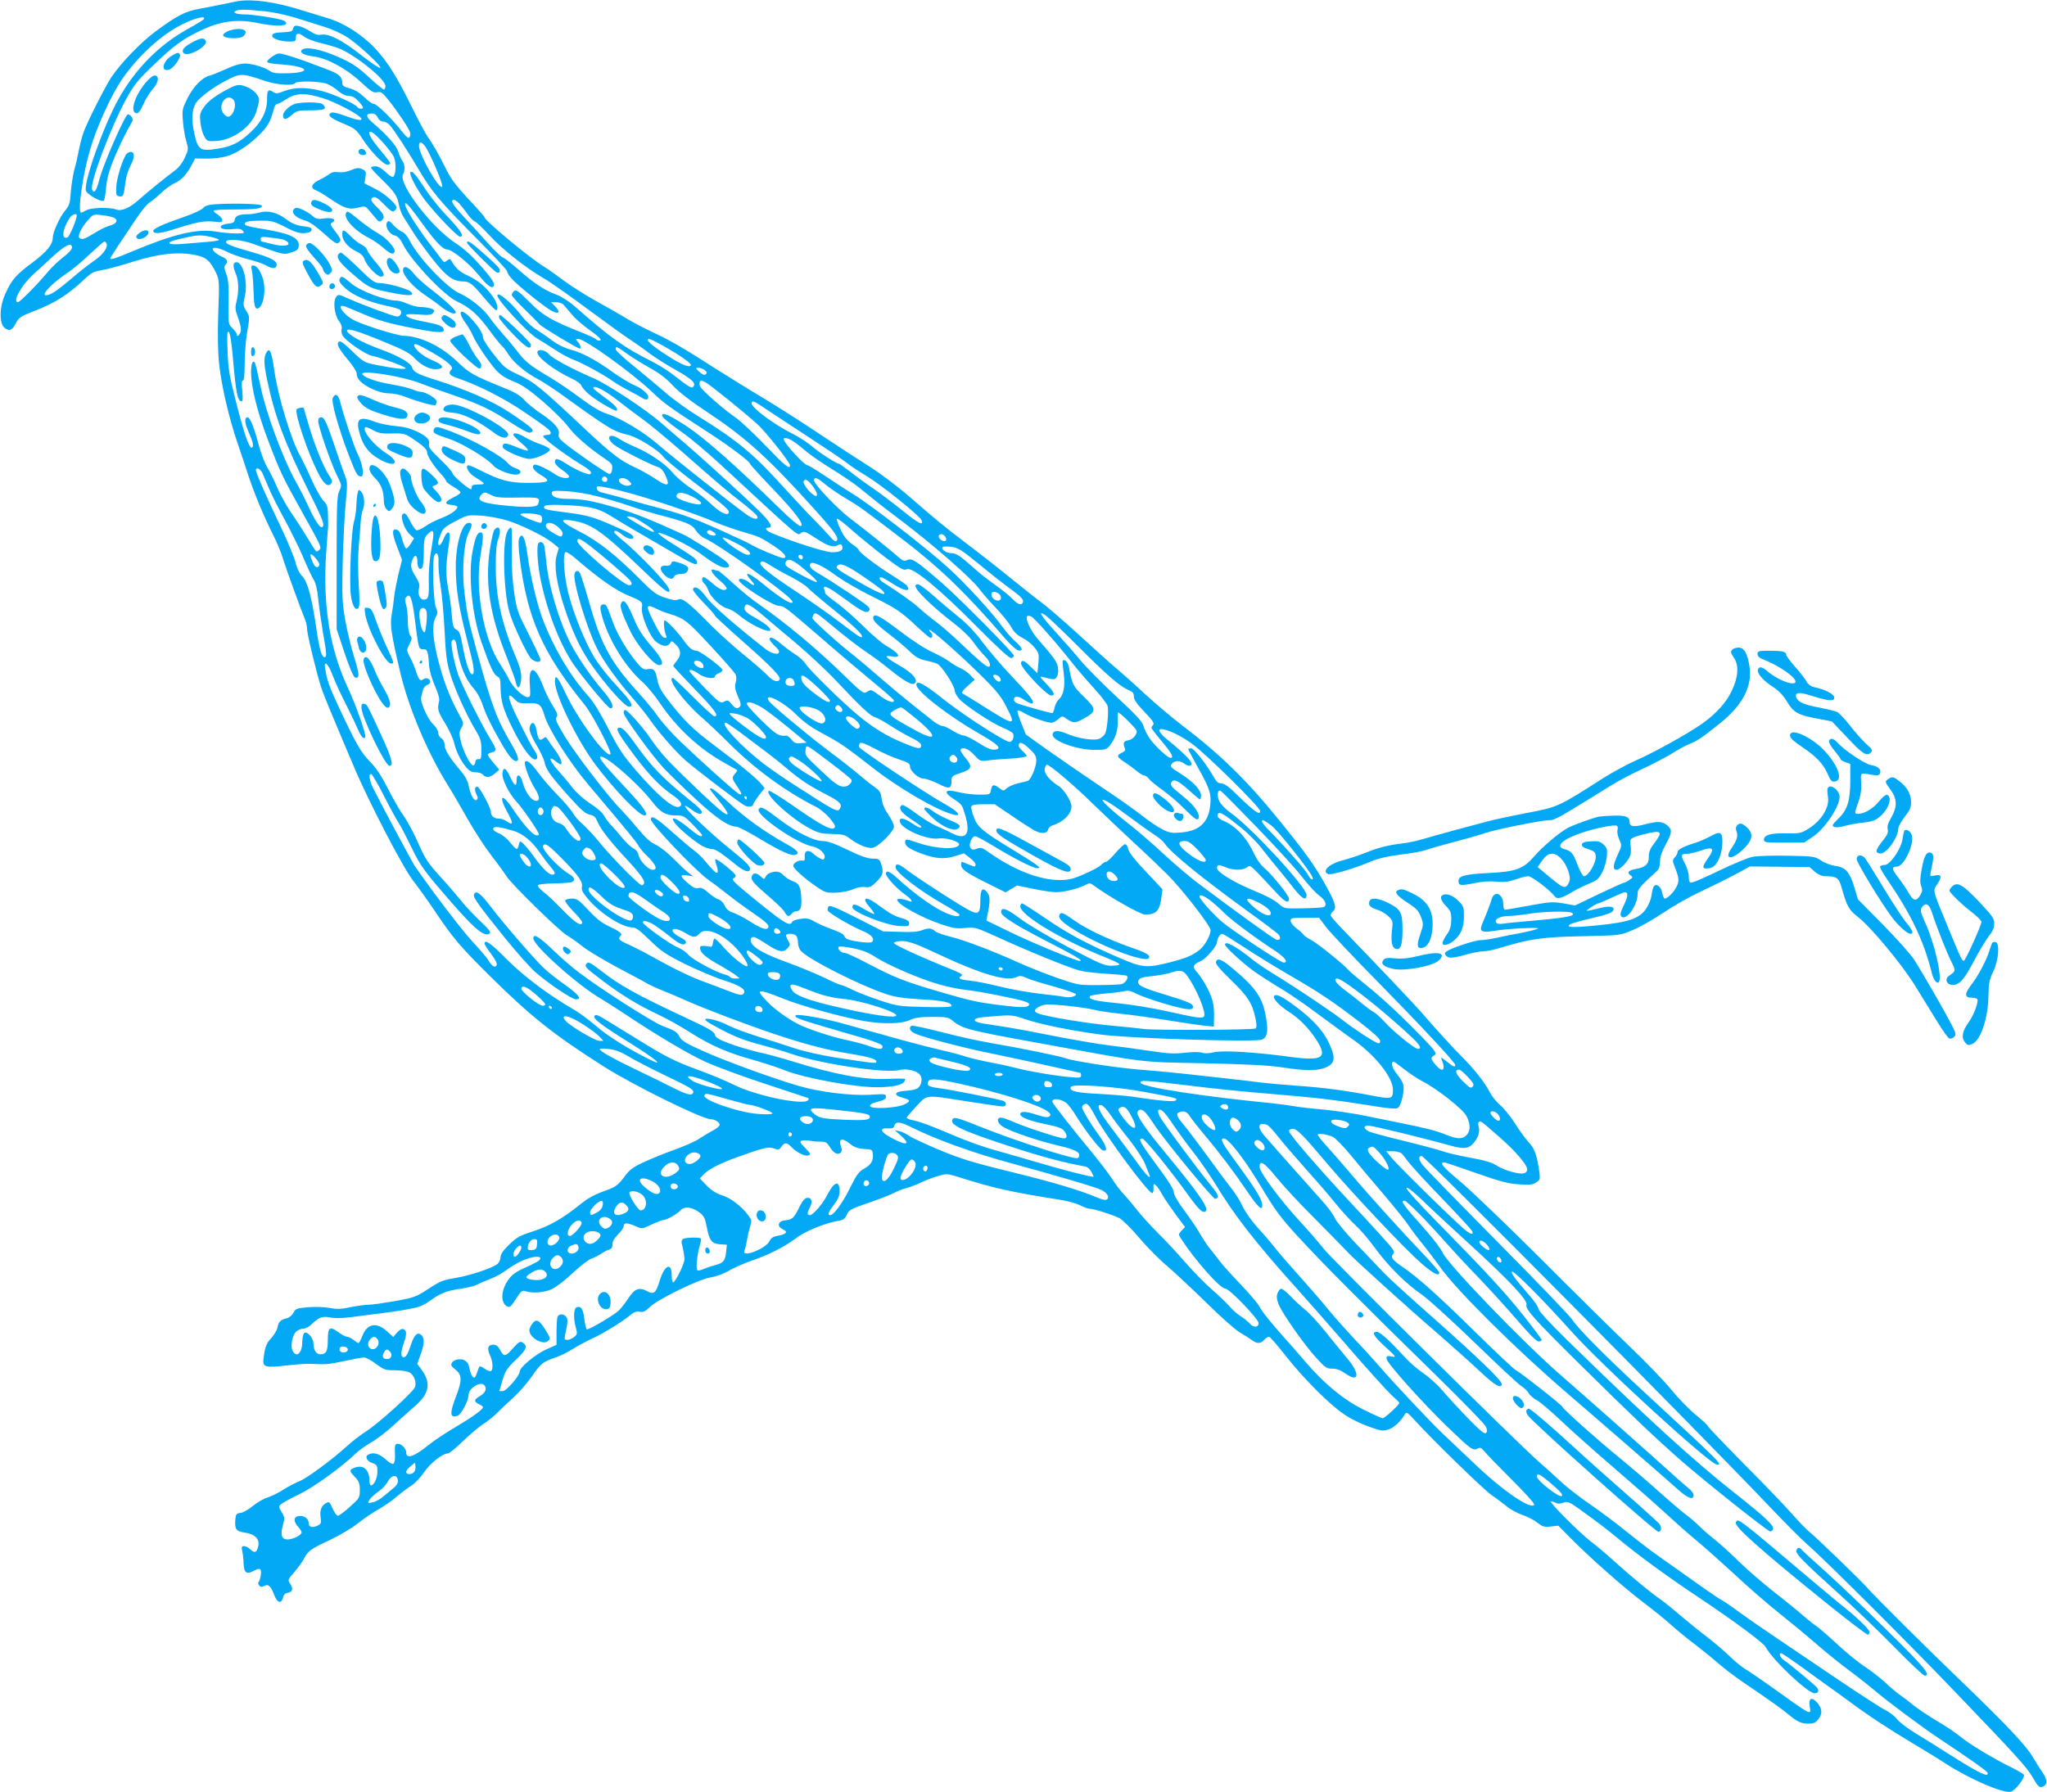 <?xml version="1.0" standalone="no"?>
<!DOCTYPE svg PUBLIC "-//W3C//DTD SVG 20010904//EN"
 "http://www.w3.org/TR/2001/REC-SVG-20010904/DTD/svg10.dtd">
<svg version="1.0" xmlns="http://www.w3.org/2000/svg"
 width="1280pt" height="1121pt" viewBox="0 0 1280 1121"
 preserveAspectRatio="xMidYMid meet">
<g transform="translate(0,1121) scale(0.1,-0.1)"
fill="#03a9f4" stroke="none">
<path d="M1490 11203 c-14 -2 -56 -11 -94 -19 -39 -8 -105 -21 -148 -29 -89
-15 -142 -43 -276 -142 -96 -72 -216 -197 -277 -288 -38 -58 -145 -269 -171
-338 -9 -23 -22 -73 -30 -112 -7 -38 -20 -95 -29 -125 -8 -30 -18 -93 -22
-138 -5 -75 -9 -88 -39 -123 -31 -38 -74 -133 -74 -165 0 -43 -37 -89 -127
-156 -105 -78 -130 -108 -169 -194 -38 -81 -40 -186 -6 -214 30 -24 48 -17 72
30 18 35 29 42 127 80 114 44 202 100 294 187 49 47 64 55 114 63 32 5 122 29
199 54 160 50 282 63 388 41 67 -13 94 -37 130 -114 19 -41 20 -55 13 -245 -5
-133 -3 -241 5 -321 13 -129 62 -342 115 -495 18 -52 47 -140 65 -195 36 -112
99 -263 159 -383 22 -43 50 -110 61 -148 26 -81 114 -324 135 -372 8 -18 15
-47 15 -65 0 -31 56 -263 87 -362 8 -27 49 -129 90 -225 40 -96 92 -220 116
-275 87 -208 304 -627 368 -710 34 -44 95 -129 136 -190 119 -177 156 -220
347 -410 257 -254 399 -367 711 -565 186 -118 616 -330 670 -330 25 0 55 -19
55 -35 0 -8 -19 -24 -43 -36 -23 -12 -61 -35 -85 -51 -23 -16 -93 -47 -155
-69 -62 -22 -149 -58 -193 -78 -69 -33 -88 -47 -122 -94 -32 -43 -52 -59 -89
-73 -96 -35 -129 -52 -183 -95 -108 -88 -194 -137 -294 -169 -86 -28 -105 -38
-152 -84 -37 -36 -54 -60 -54 -78 0 -13 -8 -32 -18 -42 -29 -26 -173 -74 -266
-89 -74 -12 -94 -20 -166 -67 -77 -51 -89 -55 -208 -77 -70 -12 -144 -23 -165
-23 -21 0 -71 -7 -113 -15 -59 -13 -86 -14 -134 -5 -35 6 -92 8 -135 4 -70 -6
-77 -9 -90 -34 -8 -16 -26 -31 -42 -35 -39 -9 -51 -21 -58 -58 -4 -18 -22 -48
-40 -67 -31 -33 -41 -61 -48 -139 -4 -41 20 -46 144 -31 62 7 133 12 158 10
89 -5 107 -3 206 18 55 12 110 22 121 22 12 0 46 -18 75 -40 50 -37 58 -40
119 -40 36 0 76 -6 89 -13 28 -14 46 -57 37 -90 -7 -29 -228 -229 -308 -280
-35 -22 -89 -64 -121 -94 -89 -81 -253 -202 -295 -217 -21 -8 -64 -30 -96 -50
-31 -21 -77 -43 -101 -51 -25 -7 -66 -31 -93 -53 -26 -22 -61 -42 -77 -44 -26
-3 -30 -8 -33 -37 -6 -64 3 -78 57 -86 64 -9 96 -40 86 -84 -9 -41 -22 -47
-49 -22 -12 12 -30 21 -40 21 -15 0 -17 -5 -11 -33 4 -17 8 -51 8 -74 3 -60
18 -72 63 -48 29 15 37 16 44 6 7 -13 -3 -67 -15 -79 -2 -3 0 -11 6 -18 8 -10
16 -11 31 -3 26 14 41 0 63 -57 19 -50 45 -57 55 -14 4 16 14 26 29 28 30 5
36 25 16 56 -17 25 -16 26 25 73 23 27 50 64 60 83 26 50 42 62 162 118 59 28
137 74 175 104 37 30 95 69 128 87 33 19 85 54 115 80 30 26 72 57 93 70 21
13 56 50 78 82 39 58 115 118 150 119 9 0 50 34 93 76 43 41 99 89 124 105 26
16 65 47 87 69 22 22 68 66 103 97 35 32 88 92 118 135 57 82 67 90 148 118
28 9 76 33 106 52 30 19 85 49 122 66 71 32 192 107 242 149 22 18 37 23 57
19 21 -4 34 2 62 29 51 50 306 174 381 186 37 6 83 23 116 43 31 18 98 47 150
65 99 34 200 86 262 133 60 47 184 98 271 113 31 5 41 12 52 38 12 29 24 36
141 76 70 24 141 52 158 62 17 9 51 23 76 29 24 7 65 22 90 35 25 12 71 30
103 39 58 17 60 17 135 -7 211 -67 326 -93 632 -141 47 -7 103 -23 125 -35 22
-11 49 -21 60 -21 24 0 136 -35 184 -58 19 -10 73 -63 123 -122 49 -58 128
-138 176 -178 48 -41 159 -145 247 -231 88 -87 183 -171 210 -186 28 -16 61
-37 74 -47 31 -23 54 -23 76 2 10 11 23 20 30 20 6 0 54 -55 107 -123 114
-144 277 -307 368 -366 35 -24 102 -57 148 -73 75 -27 88 -29 122 -19 35 10
79 51 105 96 10 16 16 12 60 -36 106 -118 434 -437 481 -469 27 -18 69 -50 94
-70 25 -21 70 -45 100 -55 30 -10 72 -31 93 -48 33 -26 44 -29 84 -24 l47 5
76 -77 c125 -126 328 -305 452 -400 65 -49 146 -114 180 -146 35 -31 97 -82
138 -113 41 -31 106 -83 144 -116 38 -34 109 -88 157 -121 191 -130 246 -170
289 -205 61 -50 82 -60 129 -60 31 0 44 6 60 26 28 35 26 66 -4 103 -35 41
-57 32 -49 -20 10 -60 21 -66 -248 127 -62 44 -131 91 -153 104 -22 13 -67 49
-100 82 -33 32 -97 86 -142 121 -45 34 -121 96 -170 137 -48 42 -104 86 -123
99 -59 41 -180 141 -280 231 -52 48 -120 105 -150 127 -68 51 -269 253 -252
253 7 0 21 -4 31 -10 12 -6 28 -5 48 2 28 10 35 7 143 -72 63 -45 151 -113
195 -150 123 -103 312 -241 509 -372 224 -150 402 -282 416 -308 43 -81 264
-290 306 -290 24 0 31 15 16 35 -11 15 -173 149 -204 170 -26 16 -38 45 -20
45 5 0 62 -39 128 -86 65 -48 139 -101 163 -118 25 -17 88 -63 141 -102 110
-82 247 -172 405 -266 61 -36 149 -90 196 -121 148 -95 356 -185 403 -173 28
7 91 90 81 107 -4 5 -37 25 -73 43 -114 55 -264 146 -322 193 -30 25 -97 70
-149 100 -51 31 -116 74 -145 97 -28 23 -67 53 -86 66 -19 13 -60 47 -90 76
-30 28 -87 72 -126 98 -39 25 -118 89 -175 142 -57 53 -116 104 -130 113 -14
9 -50 37 -80 63 -30 27 -112 94 -184 150 -71 56 -170 141 -220 190 -49 49
-116 110 -149 136 -33 26 -79 65 -101 88 -22 22 -56 51 -75 65 -19 13 -97 79
-172 146 -76 68 -187 163 -247 212 -131 106 -361 311 -361 322 0 9 -259 213
-292 230 -13 6 -129 116 -258 243 -229 225 -357 340 -451 403 -62 43 -75 59
-59 78 9 11 9 18 -2 33 -17 25 -139 159 -263 291 -197 211 -385 428 -385 447
0 8 10 14 23 14 27 0 62 -35 218 -220 152 -180 479 -527 582 -617 76 -67 117
-89 117 -62 0 6 -46 59 -102 118 -126 131 -335 362 -448 496 -46 55 -113 131
-147 169 -35 38 -63 73 -63 79 0 11 50 5 92 -12 15 -6 67 -58 115 -117 48 -59
143 -172 211 -251 67 -79 134 -163 149 -186 15 -23 57 -79 93 -123 36 -45 85
-110 110 -145 103 -144 471 -509 788 -781 206 -177 653 -566 697 -606 59 -53
95 -66 95 -33 0 11 -14 30 -31 43 -17 13 -67 57 -112 98 -109 99 -508 453
-688 610 -233 202 -708 695 -739 767 -10 22 -54 81 -97 130 -154 173 -169 193
-140 193 14 0 136 -123 257 -260 46 -52 136 -149 200 -215 64 -66 171 -184
239 -262 79 -93 129 -143 142 -143 10 0 19 4 19 10 0 5 -54 77 -119 159 -119
148 -223 261 -559 603 -102 104 -171 182 -167 188 4 7 40 -20 94 -72 47 -46
178 -168 291 -271 249 -227 374 -359 365 -386 -9 -28 44 -87 327 -367 343
-339 477 -466 648 -616 141 -123 520 -425 547 -435 7 -3 16 3 20 13 8 22 -52
78 -241 227 -257 203 -541 462 -1049 958 -113 111 -177 181 -177 194 0 11 -27
50 -60 87 -83 95 -114 137 -106 145 10 10 203 -185 372 -374 191 -214 867
-833 910 -833 36 0 39 -3 -466 464 -241 223 -404 388 -439 443 -14 22 -225
242 -468 487 -243 245 -454 462 -468 481 -25 32 -27 55 -5 55 20 0 1776 -1771
2184 -2202 87 -91 185 -190 219 -220 108 -93 619 -602 931 -928 385 -401 450
-473 487 -537 34 -59 41 -65 63 -57 30 11 29 44 -1 87 -16 23 -42 64 -58 92
-46 79 -165 205 -480 508 -206 198 -510 501 -551 548 -33 40 -325 322 -365
354 -21 17 -71 68 -112 115 -41 47 -176 188 -301 313 -124 126 -226 232 -226
237 0 5 -34 36 -75 70 -41 33 -110 104 -154 158 -43 53 -161 176 -262 272
-100 96 -354 346 -563 556 -210 209 -434 424 -499 478 -104 86 -129 116 -96
116 6 0 95 -30 197 -66 152 -53 202 -67 269 -71 68 -5 87 -3 109 12 24 15 25
21 20 63 -15 105 -29 147 -66 187 -21 22 -60 76 -88 121 -29 44 -70 95 -92
113 -22 18 -51 54 -65 81 -29 58 -98 145 -169 216 -56 55 -186 198 -254 278
-43 50 -266 285 -469 495 -57 58 -103 110 -103 117 0 6 7 17 15 24 25 21 17
51 -46 164 -66 120 -122 198 -278 391 -208 258 -371 419 -616 606 -66 50 -172
140 -235 198 -63 59 -144 131 -180 161 -36 30 -141 125 -235 211 -93 85 -197
175 -230 199 -33 24 -118 92 -190 150 -71 58 -193 154 -270 212 -160 122 -196
152 -370 303 -70 61 -180 144 -245 185 -65 41 -197 127 -293 191 -95 64 -260
170 -367 235 -107 64 -240 147 -297 183 -202 130 -290 181 -393 229 -58 27
-135 67 -170 89 -36 22 -120 70 -187 107 -67 37 -159 95 -205 129 -46 35 -101
74 -123 87 -90 54 -375 291 -375 311 0 4 -45 55 -101 114 -75 81 -110 127
-138 184 -46 92 -87 166 -117 206 -12 17 -53 93 -91 170 -101 206 -160 300
-240 385 -79 84 -196 158 -293 186 -30 9 -102 31 -160 49 -164 52 -309 73
-400 58z m162 -63 c59 -6 138 -23 205 -44 59 -19 138 -43 175 -55 37 -11 94
-37 127 -56 67 -39 230 -189 219 -200 -4 -4 -58 32 -119 80 -119 94 -204 137
-251 128 -20 -4 -39 2 -68 21 -22 15 -54 29 -71 33 -25 5 -31 2 -36 -15 -4
-18 -14 -22 -66 -24 -49 -2 -62 -7 -65 -20 -4 -19 50 -38 111 -38 33 0 37 3
37 25 0 30 18 32 52 6 13 -11 53 -27 89 -36 35 -9 87 -23 114 -32 96 -31 305
-195 305 -241 0 -12 -4 -22 -10 -22 -5 0 -48 35 -95 79 -71 65 -103 86 -188
124 -106 47 -199 67 -227 47 -23 -16 9 -36 71 -43 83 -10 205 -76 293 -158 66
-61 80 -71 104 -66 25 5 33 -1 73 -51 54 -68 125 -173 133 -199 3 -10 2 -24
-3 -31 -6 -10 -18 -1 -47 35 -64 82 -158 173 -176 173 -10 0 -37 19 -61 43
-29 28 -59 46 -90 54 -37 10 -47 17 -47 34 0 39 -20 57 -92 84 -40 15 -100 38
-133 50 -33 12 -86 30 -117 39 -57 16 -58 16 -93 -6 -19 -13 -35 -28 -35 -34
0 -7 35 -14 91 -17 163 -12 194 -50 44 -55 -82 -2 -99 0 -122 17 -16 11 -56
27 -91 35 -70 16 -94 12 -195 -33 -34 -15 -73 -31 -87 -34 -46 -12 -100 -67
-137 -140 -34 -69 -35 -75 -29 -147 3 -41 13 -97 21 -124 14 -47 14 -51 -9
-101 -14 -32 -38 -63 -62 -81 -53 -39 -179 -141 -229 -186 -56 -50 -106 -71
-140 -58 -39 15 -156 12 -185 -5 -14 -8 -28 -14 -32 -15 -25 -1 9 239 57 400
39 134 131 336 196 431 97 143 245 280 373 344 79 41 156 60 141 36 -3 -6 -49
-34 -102 -63 -180 -100 -328 -250 -433 -439 -97 -176 -222 -531 -202 -574 11
-24 95 -70 110 -61 5 3 12 40 15 81 7 78 31 148 100 295 20 41 44 87 54 103
14 21 15 31 7 45 -6 9 -17 17 -24 17 -17 0 -153 -309 -178 -405 -19 -74 -34
-95 -46 -65 -15 41 112 379 212 564 50 91 70 116 173 215 133 128 188 167 315
225 114 51 215 62 336 37 100 -21 178 -21 178 -1 0 8 -15 18 -37 23 -62 15
-181 32 -222 32 -51 0 -78 10 -59 21 17 11 59 11 180 -1z m5 -436 c73 -25 177
-32 188 -14 10 16 161 12 201 -5 20 -8 52 -28 70 -45 22 -19 46 -30 65 -30 21
0 39 -10 60 -32 16 -18 29 -36 29 -40 0 -12 -28 -10 -35 2 -13 20 -149 82
-223 101 -96 24 -168 24 -233 0 -46 -18 -54 -18 -73 -5 -30 19 -36 10 -36 -50
0 -70 -35 -140 -102 -202 -71 -67 -120 -91 -213 -105 -103 -16 -118 -6 -140
97 -20 86 -15 155 13 194 25 34 104 93 176 131 99 53 105 53 253 3z m368 -110
c28 -8 91 -36 140 -62 131 -69 126 -97 -8 -46 -37 14 -74 23 -82 20 -34 -13
-11 -35 68 -67 78 -33 84 -38 124 -98 50 -78 131 -161 155 -161 10 0 18 4 18
9 0 5 -29 44 -65 86 -64 75 -87 127 -46 106 28 -16 116 -115 134 -153 16 -35
13 -113 -5 -124 -6 -4 -26 10 -47 30 -24 23 -46 36 -64 36 -15 0 -27 -4 -27
-9 0 -5 32 -39 71 -77 78 -76 94 -100 104 -159 4 -22 17 -56 30 -75 12 -19 40
-62 60 -95 21 -33 74 -107 119 -164 84 -108 128 -140 189 -141 43 0 59 -13
132 -100 37 -44 71 -80 76 -80 19 0 8 49 -20 86 -44 61 -91 99 -153 129 -53
24 -76 44 -104 91 -10 17 -13 17 -29 4 -16 -13 -19 -12 -34 8 -9 13 -34 46
-57 75 -99 127 -183 262 -170 275 7 6 33 -24 108 -128 80 -111 127 -160 153
-160 31 0 138 -86 196 -158 50 -62 81 -87 93 -75 15 15 1 39 -76 128 -57 65
-105 109 -159 144 -150 98 -360 372 -329 430 14 28 12 64 -5 87 -8 10 -19 36
-25 56 -10 36 -71 105 -159 180 -45 38 -47 58 -5 58 16 0 28 -8 36 -25 7 -15
19 -25 33 -25 12 0 31 -10 42 -22 28 -32 109 -156 175 -268 86 -147 137 -208
355 -428 112 -113 203 -210 203 -217 0 -8 12 -28 28 -46 32 -39 210 -182 253
-204 43 -23 56 -8 23 26 l-28 29 32 0 c18 0 39 -8 47 -17 8 -10 32 -38 52 -61
20 -24 65 -64 99 -88 73 -52 94 -74 71 -74 -9 0 -18 4 -21 9 -3 4 -43 23 -88
41 -191 76 -243 106 -328 192 -67 67 -82 78 -95 68 -8 -7 -15 -18 -15 -25 0
-6 35 -46 78 -87 42 -41 86 -85 96 -97 17 -18 237 -151 251 -151 11 0 4 25
-12 42 -15 17 -15 18 4 18 41 0 331 -209 458 -329 80 -76 102 -92 353 -255
135 -87 262 -183 262 -197 0 -4 64 -75 143 -157 147 -154 204 -232 171 -232
-9 0 -65 47 -123 104 -282 276 -469 441 -584 518 -107 70 -157 93 -157 70 0
-12 34 -41 134 -112 49 -35 157 -126 240 -203 516 -477 468 -437 498 -418 16
10 29 5 86 -33 77 -51 111 -62 141 -46 17 9 22 8 27 -5 10 -26 -12 -39 -63
-39 -42 0 -247 65 -380 121 -34 14 -44 33 -18 33 33 0 11 37 -63 109 -95 93
-359 333 -462 421 -42 36 -106 90 -141 121 -100 88 -338 245 -429 284 -131 56
-259 125 -279 151 -21 26 -71 34 -71 10 0 -32 108 -114 218 -165 28 -13 54
-32 57 -42 3 -10 23 -33 44 -52 41 -37 169 -113 177 -105 11 12 -11 36 -76 83
-38 28 -70 53 -70 58 -1 24 75 -15 160 -83 36 -29 99 -76 141 -106 41 -29 154
-122 250 -206 237 -208 280 -245 379 -322 47 -37 88 -73 93 -81 15 -27 -15
-26 -56 1 -57 37 -485 376 -562 444 -84 74 -235 166 -314 190 -47 15 -93 42
-170 99 -58 44 -144 102 -191 130 -124 73 -156 99 -203 161 -23 30 -64 80 -92
110 -27 31 -64 76 -82 102 -39 57 -121 123 -192 155 -78 35 -255 222 -307 324
-15 30 -35 54 -49 59 -14 5 -38 24 -55 42 -24 27 -31 30 -39 19 -16 -25 11
-74 45 -83 22 -6 35 -19 53 -55 48 -99 255 -319 336 -357 83 -39 132 -82 204
-180 38 -52 75 -97 81 -101 6 -4 23 -26 38 -50 33 -52 105 -113 183 -155 31
-16 92 -56 136 -87 313 -226 338 -241 431 -263 59 -14 194 -98 220 -137 8 -13
96 -86 196 -163 194 -148 222 -173 212 -189 -11 -18 -58 7 -111 58 -27 27 -84
71 -127 99 -42 28 -93 72 -113 97 -44 54 -145 122 -234 160 -35 14 -80 38
-102 52 -61 40 -85 4 -26 -41 34 -26 238 -129 274 -138 21 -6 43 -39 57 -85
11 -35 -16 -29 -85 18 -33 22 -89 53 -125 69 -82 37 -149 89 -300 231 -277
261 -324 300 -419 344 -85 40 -94 47 -157 128 -38 47 -68 95 -68 107 0 25 -28
69 -79 123 -62 65 -84 41 -30 -33 17 -24 38 -59 46 -79 19 -46 95 -159 144
-215 27 -30 57 -50 109 -71 55 -22 97 -51 186 -127 62 -54 132 -123 154 -153
43 -58 123 -129 221 -196 55 -37 60 -43 57 -72 -2 -21 -8 -32 -18 -31 -15 1
-211 136 -283 195 -30 25 -37 36 -33 54 8 32 -30 75 -115 131 -37 25 -83 62
-102 84 -26 28 -59 48 -128 75 -186 75 -215 91 -289 163 -100 96 -234 161
-338 162 -18 0 -97 21 -174 46 -109 36 -150 55 -180 82 -43 39 -51 67 -15 57
12 -4 58 -23 102 -42 108 -47 174 -66 346 -99 154 -29 187 -28 170 4 -8 14
-33 23 -93 35 -94 17 -138 32 -138 46 0 7 29 8 78 4 64 -5 80 -3 91 11 11 14
10 17 -14 26 -14 5 -44 10 -65 10 -21 0 -57 9 -81 20 -24 11 -55 20 -69 20
-71 0 -233 62 -287 110 -51 44 -61 48 -70 23 -5 -12 7 -29 40 -59 49 -44 147
-85 265 -109 35 -7 69 -18 74 -23 15 -15 2 -42 -19 -42 -19 0 -211 71 -308
114 -57 26 -60 26 -73 9 -21 -27 -11 -112 17 -150 14 -18 21 -38 18 -47 -4 -9
-2 -27 3 -40 12 -32 144 -124 189 -132 46 -9 193 -62 206 -75 12 -13 -67 -4
-180 18 -78 16 -82 18 -153 87 -55 53 -75 67 -84 58 -15 -15 -1 -42 63 -119
27 -32 49 -67 49 -78 0 -35 30 -66 94 -96 40 -19 77 -29 108 -29 26 0 71 -9
100 -21 71 -28 180 -59 190 -53 4 3 8 14 8 24 0 18 -70 60 -102 60 -9 0 -32 7
-53 16 -21 8 -78 22 -128 30 -90 15 -168 42 -181 63 -19 30 238 -9 357 -54 51
-20 151 -56 222 -80 159 -55 223 -86 354 -171 59 -39 107 -64 116 -60 34 13
22 25 -125 124 -106 72 -277 147 -475 209 -105 33 -131 48 -138 75 -7 27 -88
74 -194 112 -115 41 -213 95 -213 118 0 18 65 -1 227 -68 134 -55 165 -72 200
-109 44 -45 99 -70 143 -63 43 5 27 29 -35 54 -57 23 -115 71 -115 95 0 15 20
7 108 -43 101 -58 141 -93 125 -109 -23 -24 -13 -37 40 -55 123 -41 288 -124
412 -209 72 -48 140 -97 152 -108 25 -22 22 -37 -7 -37 -10 0 -21 -4 -24 -8
-5 -9 130 -111 221 -167 71 -43 89 -60 74 -70 -13 -7 -89 25 -152 66 -54 34
-69 36 -69 10 0 -12 17 -31 42 -48 23 -15 43 -34 46 -40 6 -21 -49 -15 -83 8
-59 40 -127 71 -137 61 -15 -15 0 -36 49 -66 62 -37 46 -46 -88 -46 -115 0
-169 15 -299 80 -33 17 -64 30 -70 30 -24 0 -3 -45 30 -67 79 -50 80 -52 33
-53 -31 0 -43 -4 -43 -15 0 -8 -3 -15 -6 -15 -14 0 -114 86 -114 99 0 8 -34
47 -76 87 -57 54 -75 77 -72 92 8 30 -9 50 -70 81 -41 20 -80 31 -137 36 -44
4 -101 16 -128 26 -94 37 -121 23 -103 -54 22 -93 61 -144 141 -186 90 -47
117 -11 32 43 -81 52 -154 142 -133 164 4 3 25 -5 48 -18 34 -19 54 -23 120
-21 79 1 80 1 148 -46 48 -33 69 -54 70 -69 0 -24 36 -81 86 -137 19 -20 34
-41 34 -46 0 -5 20 -21 45 -35 25 -15 45 -31 45 -36 0 -5 -21 -20 -47 -32 -54
-27 -57 -42 -8 -46 19 -2 35 -7 35 -12 0 -19 -44 -49 -101 -71 -33 -12 -78
-35 -100 -51 -23 -16 -47 -27 -55 -24 -7 3 -25 28 -39 56 -25 49 -38 60 -50
40 -11 -18 17 -94 45 -120 l29 -27 -19 -31 c-11 -18 -24 -32 -29 -32 -6 0 -15
19 -22 43 -15 56 -23 71 -41 75 -28 5 -27 -25 5 -108 l31 -82 -22 -86 c-11
-48 -24 -112 -27 -142 -3 -30 -10 -82 -16 -115 -11 -63 -3 -119 52 -353 52
-225 172 -510 302 -717 24 -38 79 -133 122 -209 43 -76 111 -180 150 -230 39
-50 80 -107 92 -126 30 -49 329 -341 378 -370 22 -13 68 -45 101 -72 34 -26
131 -84 215 -129 85 -45 168 -89 184 -99 17 -10 64 -32 105 -48 41 -16 111
-46 155 -66 111 -49 361 -144 540 -204 186 -62 324 -99 469 -122 120 -20 166
-33 166 -50 0 -13 -14 -11 -255 26 -94 15 -201 39 -260 59 -55 18 -159 52
-231 74 -72 23 -155 54 -185 70 -55 29 -139 50 -139 34 0 -4 19 -19 43 -31
125 -70 185 -95 303 -126 71 -19 156 -44 189 -56 178 -63 600 -126 680 -102
39 11 105 -3 126 -28 19 -22 14 -62 -10 -84 -10 -9 -41 -16 -76 -18 -71 -4
-83 -26 -23 -43 52 -14 54 -21 16 -41 -46 -25 -218 -33 -218 -11 0 10 17 19
50 27 38 9 50 17 50 31 0 17 -7 18 -97 12 -124 -7 -321 17 -458 58 -162 48
-461 157 -594 218 -97 43 -128 62 -141 85 -18 33 -23 37 -106 69 -63 24 -378
225 -519 331 -44 33 -122 100 -172 149 -85 81 -118 100 -118 68 0 -45 282
-297 424 -378 25 -15 91 -57 147 -94 207 -138 400 -252 508 -301 61 -28 226
-89 366 -135 140 -46 261 -86 269 -89 10 -3 11 -8 3 -16 -32 -32 -329 30 -462
97 -41 21 -139 62 -218 91 -157 58 -205 82 -397 201 -71 44 -157 96 -189 116
-45 28 -62 34 -68 24 -12 -18 38 -56 224 -172 160 -100 221 -152 117 -100
-137 69 -253 141 -329 206 -46 39 -104 82 -129 97 -164 94 -320 211 -428 318
-103 105 -143 133 -143 102 0 -6 19 -35 41 -64 24 -32 39 -60 35 -69 -8 -21
-29 -10 -50 26 -9 16 -54 69 -99 117 -67 71 -268 336 -364 477 -18 27 -200
367 -260 486 -25 51 -30 93 -11 87 7 -3 42 -63 78 -134 36 -71 78 -148 93
-171 15 -23 51 -93 81 -155 44 -92 73 -136 155 -233 222 -262 294 -329 332
-304 11 8 -1 24 -57 77 -39 37 -91 92 -115 122 -24 30 -84 100 -134 155 -80
88 -96 113 -139 210 -26 61 -67 137 -91 171 -24 33 -69 111 -100 173 -41 80
-73 129 -114 170 -57 60 -84 107 -196 346 -55 117 -71 164 -82 234 -9 58 19
31 48 -45 14 -38 49 -114 77 -169 28 -55 62 -125 75 -156 25 -57 41 -76 51
-60 8 13 -57 200 -113 319 -111 241 -154 516 -131 840 6 85 11 157 12 160 0 4
0 35 -1 70 -1 54 -5 66 -30 92 -16 17 -50 78 -76 137 -26 59 -56 120 -66 138
-55 92 -142 378 -164 540 -16 112 -28 142 -46 115 -21 -33 -21 -67 1 -174 47
-227 109 -393 263 -704 88 -175 101 -212 80 -219 -14 -5 -46 45 -88 137 -16
36 -53 108 -82 160 -79 145 -180 420 -214 584 -16 76 -32 143 -35 147 -13 21
-24 -6 -24 -58 0 -94 39 -250 106 -426 76 -200 88 -226 220 -462 117 -210 117
-210 98 -226 -18 -14 -11 -22 -74 81 -28 47 -74 117 -100 155 -27 39 -66 108
-86 154 -19 46 -48 104 -64 130 -15 25 -40 90 -54 145 -28 105 -53 166 -67
166 -22 0 -20 -34 4 -88 29 -66 36 -95 22 -102 -16 -8 -50 91 -100 290 -41
159 -48 203 -52 315 -4 106 -3 128 8 118 8 -8 17 -66 25 -155 19 -225 29 -278
55 -278 7 0 8 22 4 65 -5 45 -4 65 4 65 7 0 11 35 11 106 0 59 7 149 16 200
16 93 16 94 -6 129 -20 33 -21 40 -10 86 22 90 -9 219 -51 219 -23 0 -25 -24
-4 -73 18 -43 19 -111 4 -173 -10 -38 -9 -52 10 -102 14 -38 20 -68 16 -85 -7
-26 -25 -38 -25 -17 0 6 -12 23 -26 37 -27 26 -27 28 -25 163 2 109 -2 146
-15 179 -12 32 -14 45 -5 54 18 18 13 37 -16 49 -33 14 -63 38 -63 50 0 16 41
8 92 -18 28 -14 87 -35 132 -46 44 -11 96 -29 114 -40 34 -21 62 -18 62 5 0
27 -38 47 -157 81 -132 37 -167 52 -158 67 11 17 99 9 170 -17 195 -70 188
-68 236 -53 36 11 45 19 47 40 6 50 -52 78 -213 105 -94 15 -125 23 -125 34 0
14 31 20 104 20 65 0 80 -4 151 -41 61 -31 87 -39 119 -37 29 2 42 8 44 20 3
13 -8 18 -53 23 -43 6 -68 16 -107 45 -56 42 -113 56 -168 40 -19 -5 -51 -10
-70 -10 -55 0 -79 -10 -82 -34 -2 -16 -11 -22 -38 -24 -19 -2 -39 -8 -45 -13
-17 -17 16 -28 69 -22 40 4 55 2 65 -11 12 -14 8 -16 -43 -16 -32 0 -89 5
-128 12 -117 19 -263 -16 -523 -125 -104 -44 -135 -54 -135 -42 0 5 59 95 169
258 29 42 63 83 74 89 12 6 44 33 72 59 28 27 67 55 87 63 40 17 79 59 108
117 l20 38 72 -1 c40 -1 98 6 129 16 65 18 156 83 222 155 38 44 51 70 72 149
4 12 12 22 18 22 7 0 28 11 48 24 68 46 122 49 244 10z m632 -297 c30 -40 118
-245 108 -255 -19 -20 -145 201 -145 256 0 28 14 28 37 -1z m214 -359 c11 -13
35 -42 51 -65 17 -24 38 -45 47 -48 9 -3 49 -41 90 -85 80 -88 224 -202 340
-270 41 -23 165 -111 277 -194 112 -83 230 -168 261 -188 32 -21 88 -60 124
-88 37 -27 113 -76 170 -107 99 -56 125 -81 102 -104 -9 -9 -24 0 -129 81 -32
25 -90 61 -129 80 -173 87 -260 149 -481 344 -37 32 -84 62 -119 75 -73 27
-139 71 -240 161 -44 38 -85 70 -92 70 -6 0 -44 37 -85 81 -40 45 -110 122
-156 171 -74 79 -90 108 -62 108 5 0 19 -10 31 -22z m-2391 -75 c0 -25 -45
-133 -58 -138 -40 -15 -32 51 14 123 13 20 44 31 44 15z m233 -15 c30 -16 15
-40 -33 -51 -14 -4 -50 -21 -81 -40 -71 -43 -83 -47 -100 -37 -17 11 5 61 52
114 32 37 33 37 88 30 31 -3 64 -11 74 -16z m606 -120 c28 -6 51 -15 51 -18 0
-4 -35 -10 -77 -13 -43 -4 -113 -9 -155 -13 -85 -7 -108 7 -40 25 125 32 154
35 221 19z m443 -14 c15 -3 32 -12 38 -19 19 -23 -30 -29 -100 -11 -34 9 -64
16 -66 16 -2 0 -4 7 -4 16 0 13 8 15 53 9 28 -3 64 -8 79 -11z m-1097 -25 c14
-22 -19 -71 -74 -108 -31 -21 -90 -67 -132 -103 -92 -78 -127 -103 -156 -112
-64 -20 9 65 118 137 31 20 94 73 140 117 46 43 87 79 91 80 4 0 10 -5 13 -11z
m-215 -28 c0 -11 -22 -35 -54 -59 -29 -23 -71 -62 -92 -87 -69 -83 -180 -195
-192 -195 -36 0 21 105 92 170 21 19 77 70 123 113 83 76 123 95 123 58z
m3703 -617 c95 -54 167 -104 167 -116 0 -19 -44 -5 -107 33 -128 78 -188 129
-153 129 6 0 48 -21 93 -46z m-230 -48 c34 -24 99 -64 144 -89 56 -31 101 -65
140 -108 40 -43 112 -98 228 -175 233 -155 376 -285 665 -607 125 -139 148
-173 131 -190 -7 -7 -20 2 -43 29 -18 21 -62 68 -98 104 -36 36 -122 128 -192
205 -185 205 -286 289 -528 439 -69 43 -159 107 -200 143 -41 36 -130 110
-197 165 -68 54 -123 105 -123 113 0 22 5 20 73 -29z m483 -100 c14 -11 16
-18 8 -26 -8 -8 -19 -5 -40 14 -26 23 -27 25 -8 26 11 0 29 -6 40 -14z m7 -78
c27 -14 252 -196 324 -262 52 -47 203 -238 203 -256 0 -29 -30 -5 -151 121
-74 77 -161 159 -194 181 -72 49 -201 163 -216 189 -9 18 -5 39 7 39 3 0 15
-5 27 -12z m358 -154 c30 -20 151 -100 269 -177 118 -77 233 -154 255 -172 22
-18 78 -55 125 -83 90 -54 333 -249 343 -276 15 -37 -19 -21 -115 57 -57 46
-141 110 -188 142 -47 32 -113 80 -146 107 -34 26 -65 48 -69 48 -15 0 -128
73 -172 112 -25 21 -77 55 -117 75 -117 59 -256 162 -256 190 0 20 14 16 71
-23z m192 -216 c18 -12 55 -41 82 -64 28 -24 100 -73 159 -109 60 -37 137 -89
170 -116 119 -97 138 -112 264 -207 203 -154 441 -363 486 -426 16 -22 62 -75
101 -116 40 -41 84 -96 98 -122 19 -33 39 -52 70 -67 24 -12 58 -38 75 -60 29
-36 30 -42 25 -100 l-6 -62 -43 42 c-33 33 -47 40 -55 32 -9 -9 -5 -21 16 -50
53 -70 148 -163 167 -163 29 0 21 21 -29 73 -41 43 -45 49 -23 43 72 -19 78
-19 90 4 7 13 9 36 5 58 -6 34 -27 63 -127 177 -44 51 -79 127 -65 142 4 3 15
2 26 -3 20 -10 153 -160 254 -288 34 -43 97 -116 139 -162 43 -47 81 -96 84
-110 8 -30 -3 -150 -16 -173 -4 -9 -20 -23 -33 -30 -31 -16 -135 -1 -208 31
-53 22 -82 21 -87 -4 -8 -40 148 -98 264 -98 67 0 74 2 94 28 35 44 51 93 49
149 -1 29 0 55 2 58 3 2 32 -23 64 -55 59 -60 60 -61 45 -88 -10 -17 -27 -29
-45 -32 -30 -6 -34 -17 -21 -51 5 -10 -1 -19 -19 -27 -35 -16 -32 -27 18 -59
23 -15 57 -40 75 -55 18 -15 39 -28 47 -28 8 0 20 -9 28 -20 8 -11 47 -43 86
-71 40 -28 104 -83 142 -122 54 -54 72 -68 81 -59 18 18 -16 76 -70 121 -24
20 -57 48 -74 62 -21 17 -29 31 -25 42 11 30 41 18 109 -43 36 -33 69 -60 72
-60 3 0 6 11 6 25 0 34 -49 86 -126 135 -67 42 -72 48 -52 68 16 16 49 15 72
-3 26 -19 46 -19 46 0 0 17 -55 72 -142 142 -54 43 -73 73 -47 73 36 0 124
-41 189 -89 93 -67 430 -400 430 -424 0 -28 -34 -5 -131 89 -62 62 -92 84
-111 84 -21 0 -32 10 -53 48 -47 81 -119 171 -137 172 -10 0 -18 -2 -18 -5 0
-3 29 -58 65 -123 71 -127 81 -159 72 -234 -12 -102 -68 -154 -175 -164 -64
-6 -77 -4 -124 19 -29 15 -84 52 -123 83 -38 31 -160 117 -270 190 -110 74
-258 176 -330 227 l-130 93 -29 72 c-16 39 -27 74 -23 78 3 3 21 -3 40 -15 41
-25 141 -61 170 -61 12 0 31 10 44 22 20 19 27 20 41 10 52 -37 62 -38 121 -5
78 43 78 58 -2 136 -66 63 -74 80 -92 180 -5 33 -27 58 -40 45 -2 -2 1 -36 6
-75 11 -82 1 -139 -31 -168 -11 -10 -22 -33 -26 -51 -3 -19 -10 -34 -15 -34
-12 0 -190 50 -216 60 -13 5 -23 16 -23 24 0 25 27 25 63 0 20 -13 41 -24 46
-24 29 0 0 41 -111 158 -68 71 -154 172 -193 224 -45 61 -96 115 -142 152 -40
32 -113 93 -163 138 -58 51 -96 78 -106 74 -12 -5 -13 -10 -4 -26 18 -34 128
-137 227 -212 56 -43 106 -91 131 -126 22 -31 54 -70 71 -86 29 -28 42 -66 22
-66 -14 0 -62 40 -168 141 -55 53 -127 116 -160 140 -32 23 -78 61 -103 84
-39 37 -136 105 -222 159 -28 16 -37 36 -18 36 5 0 37 -18 71 -40 74 -48 117
-54 91 -14 -4 7 -45 35 -91 64 -94 58 -211 147 -211 160 0 5 -19 22 -43 38
-30 21 -51 47 -71 91 -16 33 -27 64 -23 67 3 4 48 -30 98 -75 50 -44 143 -119
205 -167 99 -74 116 -84 134 -74 33 18 202 -120 437 -358 139 -140 207 -202
218 -198 8 3 15 10 15 15 0 16 -343 362 -450 455 -158 137 -187 157 -215 144
-21 -10 -29 -7 -63 23 -48 42 -187 154 -295 236 -84 64 -227 215 -227 239 0
24 22 16 70 -25 26 -22 85 -62 132 -90 83 -49 113 -71 366 -265 222 -170 390
-333 624 -606 37 -43 74 -76 86 -78 33 -5 26 16 -19 56 -23 20 -57 60 -77 87
-73 100 -230 271 -346 377 -128 117 -487 395 -595 460 -36 22 -111 71 -168
109 -56 38 -107 69 -113 69 -21 0 -150 141 -150 164 0 13 34 5 63 -16z m-3323
-195 c7 -16 25 -59 41 -96 15 -37 60 -125 98 -195 38 -70 90 -175 115 -233 24
-58 54 -122 66 -142 15 -25 24 -64 30 -124 5 -48 18 -141 29 -207 24 -133 25
-156 11 -156 -19 0 -32 45 -51 174 -30 203 -55 296 -88 331 -19 19 -35 52 -44
91 -9 33 -50 132 -92 220 -84 175 -155 337 -155 353 0 22 27 10 40 -16z m2156
-34 c3 -6 2 -15 -2 -19 -12 -12 -38 5 -30 19 9 14 23 14 32 0z m139 -19 c17
-18 17 -20 1 -26 -23 -9 -66 12 -66 31 0 22 43 19 65 -5z m1132 -12 c44 -49
57 -98 20 -73 -31 20 -69 73 -62 85 9 15 20 12 42 -12z m-1157 -55 c136 -34
450 -140 550 -184 47 -20 128 -49 180 -64 110 -32 113 -33 203 -92 63 -42 86
-73 53 -73 -17 0 -165 62 -198 83 -13 9 -106 52 -208 98 -130 58 -227 94 -325
120 -77 20 -187 50 -245 67 -58 17 -123 34 -145 39 -27 5 -41 14 -43 27 -3 16
1 17 40 11 23 -4 86 -18 138 -32z m-175 -27 c55 -14 147 -41 205 -61 58 -20
132 -42 165 -51 182 -47 223 -63 246 -101 12 -19 36 -41 54 -49 81 -34 496
-329 544 -387 11 -15 11 -17 -1 -17 -20 0 -91 47 -178 119 -92 76 -130 84 -67
14 25 -28 11 -30 -23 -3 -25 20 -60 27 -60 12 0 -26 213 -162 253 -162 30 0
37 -6 269 -206 103 -90 246 -210 317 -269 72 -59 131 -111 131 -116 0 -20 -39
-7 -90 31 -51 38 -55 39 -77 24 -24 -15 -27 -13 -171 127 -152 147 -342 305
-496 412 -50 34 -127 97 -173 140 -46 42 -88 77 -92 77 -5 0 -16 3 -25 6 -34
13 -14 -26 34 -66 28 -23 47 -46 44 -51 -11 -19 -43 -8 -87 31 -25 22 -50 40
-56 40 -16 0 -14 -25 3 -40 8 -6 20 -27 26 -45 14 -41 81 -104 120 -111 16 -4
46 -21 68 -39 88 -76 244 -138 187 -75 -10 11 -46 36 -81 55 -62 35 -75 49
-66 73 8 23 31 12 105 -50 41 -35 139 -118 218 -184 79 -67 188 -169 241 -225
155 -165 221 -228 248 -234 14 -4 59 -28 100 -55 41 -27 101 -61 133 -76 38
-19 57 -34 57 -46 0 -26 -20 -23 -117 18 -99 40 -189 96 -283 175 -97 81 -297
277 -321 315 -11 18 -41 46 -67 62 -26 16 -69 48 -95 71 -66 56 -92 35 -28
-23 56 -51 -3 -62 -65 -13 -195 153 -334 275 -370 325 -39 54 -72 73 -81 46
-2 -6 28 -44 67 -84 38 -39 70 -75 70 -80 0 -4 78 -76 173 -160 181 -160 242
-223 232 -240 -12 -20 -42 -10 -76 26 -18 20 -88 80 -154 134 -66 54 -158 137
-205 185 -131 134 -175 168 -198 156 -15 -8 -36 -5 -83 11 -57 19 -75 32 -164
122 -141 142 -256 233 -370 291 -115 58 -134 82 -59 71 127 -17 193 -62 453
-311 106 -102 156 -144 164 -136 7 7 1 22 -19 48 -46 61 -193 210 -261 266
-35 28 -63 54 -63 59 0 15 22 8 52 -17 29 -24 68 -34 68 -16 0 15 -22 28 -116
69 -134 59 -170 70 -305 87 -131 17 -142 20 -136 38 2 8 34 11 103 9 173 -6
229 -18 303 -63 83 -51 167 -101 251 -149 36 -21 112 -65 170 -99 110 -64 134
-72 128 -44 -3 18 -21 30 -175 127 -43 27 -72 51 -66 53 19 7 200 -82 258
-126 82 -62 133 -91 160 -91 31 0 32 14 3 40 -36 30 -221 147 -269 169 -207
94 -290 127 -405 162 -151 45 -222 59 -312 59 -69 0 -102 12 -102 37 0 14 12
15 93 11 50 -3 137 -17 192 -32z m-662 7 c26 -14 55 -17 165 -15 138 2 142 1
126 -42 -7 -20 -87 -21 -232 -5 -125 14 -156 31 -120 67 16 16 23 15 61 -5z
m1275 -19 c30 -18 41 -29 34 -36 -14 -14 -152 28 -152 46 0 35 47 31 118 -10z
m-995 -100 c31 -6 37 -11 37 -30 0 -13 -4 -24 -10 -24 -17 0 -120 41 -125 51
-7 10 42 12 98 3z m-185 -38 c91 -28 240 -101 291 -144 l35 -29 -13 -46 c-18
-64 -1 -178 49 -329 50 -150 94 -246 158 -341 88 -129 218 -277 245 -277 34 0
15 33 -75 129 -51 54 -115 135 -141 178 -60 100 -128 268 -162 398 -28 109
-38 255 -18 262 6 2 34 -15 61 -39 147 -127 254 -202 336 -235 79 -32 86 -39
80 -72 -9 -44 50 -186 90 -216 38 -29 71 -32 85 -8 9 17 11 16 34 -5 36 -34
39 -68 11 -102 -13 -15 -24 -31 -24 -35 0 -4 61 -69 135 -146 125 -129 154
-169 122 -169 -7 0 -66 54 -132 120 -66 66 -123 120 -127 120 -41 0 61 -141
170 -238 43 -37 120 -110 172 -162 165 -166 361 -310 556 -408 23 -12 60 -43
83 -70 33 -41 38 -52 27 -61 -19 -16 -87 21 -260 142 -76 53 -143 94 -148 91
-30 -19 133 -170 255 -235 53 -29 73 -33 139 -35 65 -1 81 -5 110 -27 58 -44
122 -69 152 -57 41 15 126 103 126 130 0 13 -16 47 -36 76 -24 35 -38 68 -41
99 -5 37 -12 50 -37 67 -17 12 -56 42 -86 68 -68 56 -96 79 -235 184 -132 101
-337 273 -348 293 -34 57 92 -6 173 -87 47 -47 94 -80 168 -120 104 -55 136
-77 299 -204 169 -134 415 -277 516 -301 57 -14 26 22 -58 68 -109 60 -526
338 -533 355 -2 7 0 18 6 24 7 7 36 -4 94 -35 45 -25 113 -55 151 -67 53 -17
67 -26 67 -42 0 -30 53 -78 87 -78 15 0 56 -15 91 -32 69 -36 82 -32 82 23 0
23 7 29 58 45 70 23 75 40 28 95 -19 23 -33 46 -30 50 12 21 50 6 85 -32 37
-40 39 -41 86 -35 26 4 92 9 146 12 53 3 97 10 97 15 0 5 -11 19 -25 31 -14
12 -25 27 -25 34 0 28 22 23 65 -17 37 -34 45 -48 45 -77 0 -38 -35 -122 -54
-126 -6 -2 -33 -9 -61 -15 -27 -7 -59 -21 -70 -31 -20 -18 -21 -18 -45 0 -35
27 -47 25 -53 -10 -6 -30 -7 -30 -75 -30 -37 0 -94 7 -126 15 -87 23 -103 3
-33 -42 52 -34 53 -36 72 -100 36 -121 7 -160 -83 -114 -20 11 -62 30 -92 43
-30 12 -90 49 -132 81 -43 32 -82 56 -88 52 -26 -16 -7 -46 53 -86 76 -51 72
-48 64 -55 -3 -3 -26 8 -51 25 -53 37 -87 41 -79 10 13 -46 172 -114 243 -103
45 7 134 -20 127 -39 -10 -32 -142 -27 -251 10 -84 28 -86 28 -86 4 0 -23 27
-41 100 -69 89 -33 144 -37 210 -17 l58 18 36 -28 c20 -15 36 -34 36 -41 0
-17 -3 -17 -47 1 -44 19 -43 19 -43 -4 0 -27 32 -50 163 -115 l115 -57 35 21
36 22 102 -21 c56 -12 120 -21 143 -21 49 0 138 22 181 44 26 14 32 14 50 1
102 -75 296 -185 326 -185 69 0 91 23 102 112 l6 46 -103 110 c-69 72 -106
120 -111 141 -3 17 -12 31 -20 31 -7 0 -34 -25 -60 -55 -25 -30 -52 -55 -59
-55 -7 0 -21 -9 -30 -19 -10 -11 -57 -36 -104 -57 -71 -31 -99 -38 -152 -38
-128 -1 -285 60 -445 172 -43 31 -52 34 -77 24 -21 -8 -30 -7 -39 4 -15 18 7
74 29 74 8 0 58 -27 111 -59 125 -77 251 -141 276 -141 19 1 19 2 -3 20 -13
11 -76 51 -140 90 -198 120 -229 146 -252 208 -12 31 -19 61 -16 69 4 9 26 13
76 13 l70 0 109 -74 c60 -41 123 -81 139 -90 43 -22 78 -21 85 4 3 11 13 22
24 26 72 22 123 72 123 121 0 31 -48 107 -79 126 -54 33 -92 78 -89 105 2 14
8 27 13 29 15 4 163 -121 300 -255 66 -64 177 -169 245 -232 69 -63 163 -153
210 -200 95 -95 270 -321 270 -348 -1 -34 -38 -100 -72 -125 -44 -34 -85 -51
-188 -77 -139 -35 -167 -33 -310 29 -208 90 -318 149 -462 247 -75 52 -142 94
-148 94 -5 0 -10 -9 -10 -19 0 -55 262 -212 538 -321 45 -18 82 -36 82 -41 0
-5 -23 -9 -50 -9 -45 0 -74 13 -268 115 -123 65 -256 144 -305 181 -84 63
-117 74 -117 39 0 -24 84 -78 280 -179 187 -96 236 -125 212 -126 -23 0 -304
116 -445 185 l-139 68 6 31 c19 93 18 121 -1 145 -30 36 -43 19 -43 -55 0 -81
-13 -89 -84 -49 -83 47 -325 204 -378 246 -49 38 -68 42 -68 14 0 -30 152
-147 300 -231 55 -31 100 -60 100 -65 0 -19 -51 -8 -116 26 -73 38 -185 121
-267 197 -53 49 -77 59 -77 33 0 -20 69 -95 120 -130 40 -28 55 -54 23 -40
-31 13 -73 18 -73 8 0 -28 149 -111 276 -154 74 -25 96 -28 149 -23 62 6 65 6
216 -63 181 -83 435 -186 499 -203 25 -7 100 -16 168 -20 67 -4 125 -10 128
-13 13 -12 -8 -45 -33 -52 -14 -3 -81 -6 -148 -6 -119 -1 -127 1 -246 42 -68
23 -178 67 -244 96 -166 75 -335 140 -430 164 -44 11 -87 26 -95 33 -25 22
-43 24 -82 9 -27 -11 -67 -14 -142 -11 l-104 3 -167 85 c-130 66 -168 81 -175
70 -4 -7 -6 -18 -4 -25 7 -16 147 -98 217 -127 56 -22 79 -50 60 -69 -13 -13
-155 8 -165 24 -5 6 -12 17 -16 23 -4 5 -36 20 -72 33 -36 13 -84 34 -107 47
-34 20 -50 23 -88 17 -26 -3 -49 -12 -52 -19 -11 -30 -47 -9 -195 110 -168
136 -190 157 -170 163 6 3 12 10 12 17 0 14 -119 110 -127 102 -3 -2 1 -20 8
-40 7 -20 9 -39 5 -43 -7 -8 -26 11 -86 82 -14 17 -43 44 -65 60 -22 16 -84
69 -138 117 -97 86 -127 103 -127 73 0 -28 282 -324 360 -378 25 -17 77 -56
115 -87 39 -31 108 -82 155 -114 89 -61 113 -83 104 -97 -11 -18 -41 -8 -113
37 -40 25 -89 51 -110 57 -25 8 -40 22 -50 44 -8 18 -24 34 -38 38 -13 3 -41
22 -63 41 -30 27 -46 35 -63 30 -18 -4 -34 3 -65 30 -52 44 -53 57 -4 49 l37
-6 -30 23 c-16 12 -59 52 -95 89 -36 36 -85 75 -110 86 -32 14 -64 43 -110 99
-36 43 -83 96 -104 118 -76 74 -291 355 -354 460 -52 86 -62 109 -52 121 10
12 5 26 -24 72 -20 31 -47 87 -61 124 -49 127 -91 131 -82 8 5 -73 4 -79 -14
-79 -28 0 -94 64 -117 113 -11 23 -36 65 -55 94 -101 151 -158 461 -123 675
20 122 20 148 1 148 -21 0 -34 -31 -51 -123 -27 -146 -2 -392 55 -559 55 -158
77 -205 100 -218 17 -9 21 -20 21 -68 1 -86 15 -136 77 -261 55 -112 112 -191
139 -191 20 0 17 27 -5 58 -19 28 -32 53 -106 202 -63 128 -69 172 -15 115 21
-22 31 -25 81 -23 70 3 83 -7 103 -75 25 -86 154 -291 272 -431 254 -301 303
-361 316 -385 7 -14 34 -46 61 -71 49 -49 61 -80 28 -80 -27 0 -81 56 -88 92
-3 18 -16 34 -34 43 -15 8 -45 36 -66 62 -21 26 -51 61 -68 78 -16 17 -38 45
-47 62 -10 20 -45 51 -88 78 -41 27 -87 68 -110 98 -22 29 -63 78 -91 109 -53
59 -64 96 -17 59 14 -12 29 -21 32 -21 17 0 2 41 -31 86 -21 28 -43 60 -49 70
-10 17 -13 17 -28 5 -22 -18 -32 -5 -41 51 -7 42 -23 58 -36 37 -16 -26 -9
-52 36 -129 25 -42 48 -92 51 -111 9 -43 37 -82 154 -213 74 -82 101 -106 127
-111 26 -5 36 -14 47 -40 21 -51 81 -128 195 -250 96 -104 117 -141 85 -152
-13 -4 -183 168 -264 267 -33 41 -81 92 -105 114 -25 21 -53 52 -62 70 -9 17
-51 67 -94 111 -43 44 -99 108 -124 143 -45 61 -69 81 -82 68 -10 -10 27 -113
59 -163 35 -55 37 -86 6 -81 -28 4 -65 58 -80 115 -12 50 -38 59 -38 13 0 -44
-13 -37 -41 23 -26 56 -42 63 -47 22 -5 -36 39 -126 86 -177 43 -47 142 -191
142 -207 0 -5 -9 -7 -20 -4 -24 6 -80 70 -142 162 -71 107 -95 88 -32 -25 36
-64 32 -81 -10 -49 -11 8 -32 15 -46 15 -29 0 -50 16 -50 39 0 28 -71 161 -86
161 -17 0 -18 -23 -3 -52 7 -13 8 -23 1 -30 -15 -15 -40 29 -51 85 -6 33 -21
62 -53 99 -68 80 -98 130 -98 160 0 17 -8 33 -20 40 -11 7 -20 23 -20 36 0 13
-14 37 -34 55 -34 33 -81 141 -72 167 2 8 7 27 10 42 3 15 15 30 26 33 11 3
20 13 20 21 0 20 -27 29 -44 15 -17 -14 -29 -1 -46 54 -7 22 -23 60 -36 84
-23 44 -23 44 -4 81 17 33 17 40 5 56 -9 12 -14 45 -15 90 0 39 -5 85 -11 103
-8 24 -8 35 1 46 24 29 37 -4 54 -138 24 -190 24 -187 52 -187 26 0 31 -11 37
-100 2 -33 17 -84 36 -129 23 -52 31 -81 26 -100 -11 -46 -7 -61 38 -134 24
-40 50 -94 56 -121 14 -59 41 -112 76 -155 20 -23 35 -31 60 -31 18 0 38 -7
45 -15 18 -21 45 -19 75 8 l27 23 -36 43 c-20 23 -36 46 -36 51 0 4 11 11 25
14 32 8 31 18 -4 76 -60 97 -190 357 -209 420 -26 79 -45 187 -37 200 12 20
24 9 30 -27 17 -118 53 -209 107 -269 20 -22 43 -64 53 -94 20 -62 58 -142
118 -245 45 -79 74 -115 94 -115 23 0 14 33 -28 105 -93 158 -123 238 -213
565 -57 209 -64 240 -81 377 -18 139 -6 314 25 379 25 50 25 64 1 64 -42 0
-81 -133 -81 -274 0 -144 19 -259 78 -486 35 -132 42 -182 26 -187 -16 -5 -42
70 -61 176 -14 77 -21 95 -39 103 -19 9 -23 21 -29 92 -3 44 -13 115 -21 156
-17 90 -17 148 -1 257 7 44 11 86 9 92 -7 22 -22 10 -38 -29 -16 -40 -34 -53
-34 -25 0 8 7 33 16 55 14 36 27 46 93 81 74 39 78 39 156 34 45 -2 118 -16
163 -29z m805 13 c12 -6 43 -25 69 -42 48 -32 63 -52 31 -40 -22 8 -153 85
-153 90 0 7 33 2 53 -8z m-481 -57 c22 -20 29 -34 25 -46 -6 -16 -10 -16 -48
5 -47 27 -63 44 -54 59 11 18 44 11 77 -18z m983 -42 c8 -12 -25 -13 -44 -1
-21 14 -4 33 19 21 10 -6 22 -15 25 -20z m-1765 -2 c0 -13 -7 -61 -15 -108 -9
-47 -15 -128 -14 -181 3 -103 -2 -119 -32 -119 -24 0 -39 36 -29 71 6 20 1 37
-21 73 -32 50 -35 72 -18 110 15 33 29 24 29 -19 0 -37 17 -56 31 -34 5 8 9
52 9 98 0 73 3 88 22 108 27 29 38 29 38 1z m3200 -13 c6 -8 9 -19 5 -25 -9
-14 -45 6 -45 25 0 19 24 19 40 0z m-1299 -46 c72 -38 101 -69 64 -69 -19 0
-88 43 -133 81 -45 40 -24 36 69 -12z m-918 -16 c70 -54 226 -188 245 -211 17
-21 15 -32 -4 -32 -37 0 -324 245 -324 276 0 24 19 16 83 -33z m2431 -113 c70
-58 158 -127 194 -153 70 -50 87 -70 77 -87 -11 -18 -31 -10 -66 26 -18 19
-68 59 -109 88 -41 29 -100 75 -130 103 -85 76 -110 93 -139 93 -32 0 -67 23
-58 37 3 5 27 7 54 3 43 -5 64 -18 177 -110z m-4127 -3 c-8 -25 -28 -17 -42
17 -23 55 -17 64 16 28 17 -19 28 -39 26 -45z m745 17 c-2 -27 4 -94 13 -149
9 -55 20 -181 25 -280 7 -145 13 -197 34 -266 27 -94 105 -266 161 -358 30
-50 35 -67 35 -120 0 -53 -2 -61 -17 -59 -12 2 -19 -5 -21 -20 -2 -13 -9 -21
-15 -19 -19 6 -63 94 -76 153 -11 46 -10 57 4 82 16 27 16 30 -19 92 -54 100
-94 204 -126 331 -35 138 -40 221 -17 266 15 28 15 35 2 66 -15 37 -23 286
-10 320 14 34 30 11 27 -39z m2278 30 c0 -9 -5 -14 -12 -12 -18 6 -21 28 -4
28 9 0 16 -7 16 -16z m9 -74 c111 -96 107 -103 -20 -35 -97 53 -104 58 -96 79
12 29 46 16 116 -44z m-205 20 c26 -17 82 -48 124 -69 42 -22 88 -51 102 -66
14 -15 77 -69 140 -120 140 -112 200 -168 200 -185 0 -16 -19 -3 -157 102 -58
44 -176 126 -262 183 -161 107 -226 159 -216 176 9 14 17 11 69 -21z m299 6
c18 -7 69 -39 112 -71 44 -31 142 -88 218 -125 153 -76 180 -94 284 -192 40
-37 77 -68 82 -68 14 0 14 27 1 35 -5 3 -10 11 -10 16 0 15 203 -164 330 -291
94 -93 123 -130 154 -193 63 -123 56 -122 -177 26 -48 30 -93 58 -100 61 -7 3
6 21 33 45 l45 40 -29 30 c-15 16 -42 35 -60 42 -17 7 -47 25 -66 39 -19 15
-68 42 -109 61 -44 19 -131 76 -209 136 -126 96 -162 113 -162 76 0 -17 34
-49 115 -111 33 -25 83 -67 110 -93 38 -37 62 -51 100 -59 28 -6 61 -15 75
-21 27 -11 110 -139 110 -169 0 -10 12 -32 26 -49 35 -41 204 -153 276 -183
32 -13 60 -29 63 -37 8 -21 -4 -51 -22 -51 -29 0 -299 174 -420 272 -115 91
-163 117 -163 85 0 -39 199 -194 386 -301 124 -71 152 -98 108 -104 -25 -4
-53 8 -124 53 -30 19 -64 35 -76 35 -11 0 -41 14 -67 30 -26 17 -56 30 -66 30
-10 0 -37 15 -59 33 -22 17 -80 63 -129 102 -48 38 -137 112 -198 165 -60 53
-134 115 -163 138 -99 77 -262 224 -262 236 0 6 4 17 9 25 8 12 22 4 73 -38
121 -101 193 -157 258 -201 36 -24 101 -72 145 -108 93 -75 140 -101 156 -85
21 21 -13 62 -92 108 -91 52 -107 69 -56 60 69 -13 53 18 -34 68 -26 15 -89
69 -140 120 -52 52 -127 117 -166 146 -40 29 -73 56 -73 61 0 5 -3 15 -6 24
-13 33 28 15 120 -54 112 -82 142 -98 158 -82 8 8 8 16 -3 28 -14 17 -220 154
-310 207 -45 25 -64 48 -52 61 9 9 20 7 56 -8z m268 -67 c115 -79 139 -98 139
-111 0 -13 -66 18 -187 88 -109 63 -121 73 -106 87 17 18 59 1 154 -64z m863
-121 c16 -26 -5 -44 -33 -29 -29 16 -29 54 0 49 12 -2 27 -11 33 -20z m-2146
-87 c20 -10 55 -24 77 -30 94 -28 113 -44 256 -198 79 -85 149 -165 156 -177
9 -16 9 -33 3 -56 -7 -25 -4 -42 14 -85 18 -38 21 -56 13 -64 -17 -17 -29 -13
-53 16 -20 25 -24 26 -46 15 -23 -13 -28 -9 -119 83 -51 53 -95 100 -97 106
-7 17 24 9 58 -16 34 -25 100 -35 100 -15 0 6 12 15 26 20 14 6 24 15 22 20
-6 19 -142 120 -162 120 -27 1 -45 15 -81 65 -37 52 -107 125 -118 125 -10 0
-5 -65 8 -94 6 -14 4 -17 -11 -15 -12 3 -34 34 -61 89 -59 117 -57 127 15 91z
m-1440 -20 c2 -14 1 -50 -3 -80 -6 -49 -9 -53 -20 -38 -16 22 -28 101 -20 128
9 27 39 20 43 -10z m4070 -210 c181 -181 263 -253 317 -276 28 -11 35 -20 35
-41 0 -20 18 -46 66 -96 50 -52 64 -72 55 -81 -6 -6 -11 -14 -11 -19 0 -4 29
-42 65 -85 63 -75 77 -103 54 -103 -18 0 -101 78 -131 123 -16 23 -33 58 -38
77 -7 27 -47 70 -171 185 -89 83 -189 184 -223 225 -33 41 -103 120 -153 175
-94 102 -121 146 -62 104 17 -12 106 -97 197 -188z m-2344 -113 c5 -9 7 -20 3
-24 -11 -11 -57 14 -57 31 0 21 39 16 54 -7z m729 -156 c37 -36 67 -69 67 -74
0 -19 -31 -5 -93 42 -67 50 -87 75 -87 105 0 24 34 2 113 -73z m1127 73 c19
-23 1 -39 -21 -19 -10 9 -19 21 -19 26 0 13 27 9 40 -7z m-1286 -21 c10 -27 7
-34 -18 -34 -28 0 -40 14 -32 35 7 20 42 19 50 -1z m-193 -173 c25 -16 97 -71
159 -122 l114 -94 -38 -3 c-30 -3 -41 2 -57 23 -12 14 -26 25 -32 24 -46 -5
-65 7 -153 93 -52 50 -94 98 -94 106 0 20 43 8 101 -27z m489 4 c9 -10 10 -19
4 -25 -13 -13 -49 13 -40 28 10 16 21 15 36 -3z m-137 -20 c40 -28 50 -68 20
-79 -23 -9 -143 71 -143 96 0 19 86 7 123 -17z m601 -46 c150 -123 138 -155
-23 -64 -149 83 -152 87 -109 113 18 11 38 19 45 17 7 -2 46 -32 87 -66z
m-1041 -6 c42 -29 107 -98 107 -113 0 -23 -38 -6 -120 55 -49 36 -94 73 -101
82 -13 15 -10 16 31 9 25 -4 62 -19 83 -33z m670 -9 c28 -26 31 -44 9 -52 -13
-4 -72 50 -72 67 0 20 35 11 63 -15z m-716 -81 c49 -38 119 -89 154 -116 35
-26 93 -72 129 -103 82 -70 138 -107 248 -164 86 -44 101 -61 83 -89 -14 -22
-27 -16 -287 152 -58 37 -142 95 -187 129 -144 110 -281 258 -239 258 5 0 49
-30 99 -67z m553 -181 c69 -52 128 -100 133 -107 10 -18 -19 -45 -46 -45 -33
1 -56 17 -154 110 -84 79 -90 87 -86 117 6 39 -7 45 153 -75z m790 33 c13 -16
6 -35 -14 -35 -22 0 -37 25 -24 38 16 16 23 15 38 -3z m-979 -24 c56 -36 145
-119 136 -127 -7 -7 -142 74 -185 111 -14 12 -22 27 -18 33 10 17 17 15 67
-17z m2859 -416 c117 -121 244 -260 282 -310 38 -49 86 -101 106 -115 39 -27
53 -64 29 -73 -8 -3 -66 -7 -130 -8 -112 -2 -116 -2 -147 25 -39 32 -66 46
-172 91 -119 50 -218 112 -218 135 0 24 9 25 57 5 45 -19 103 -19 130 0 24 17
11 27 183 -157 55 -60 80 -72 80 -39 0 21 -107 153 -160 198 -17 14 -42 49
-55 77 -46 102 -115 178 -191 211 -37 15 -50 33 -36 47 12 12 39 -5 149 -94
40 -33 94 -87 120 -121 26 -34 72 -91 103 -128 30 -36 76 -93 102 -127 50 -64
78 -79 78 -39 0 48 -344 421 -473 512 -31 22 -64 55 -72 73 -18 36 -12 77 9
65 8 -5 109 -107 226 -228z m-816 79 c71 -53 150 -109 175 -125 25 -15 55 -41
65 -56 39 -58 228 -212 526 -428 90 -65 172 -127 182 -137 21 -21 14 -42 -11
-35 -16 4 -253 175 -496 358 -49 37 -144 118 -210 179 -66 62 -165 147 -220
190 -208 162 -217 208 -11 54z m-3560 50 c21 -8 146 -177 146 -198 0 -37 -51
-1 -93 65 -9 15 -28 29 -45 32 -35 7 -58 56 -41 88 11 21 11 21 33 13z m-87
-20 c8 -21 -13 -42 -28 -27 -13 13 -5 43 11 43 6 0 13 -7 17 -16z m4555 -99
c40 -30 240 -282 255 -321 9 -24 -13 -15 -25 10 -12 27 -128 160 -224 259 -64
65 -79 87 -59 87 4 0 29 -16 53 -35z m-4742 -31 c58 -17 116 -65 163 -133 17
-25 46 -64 64 -85 38 -45 41 -56 15 -56 -21 0 -62 41 -119 120 -22 30 -50 63
-61 74 -21 18 -21 18 -28 -8 -3 -14 -9 -26 -13 -26 -4 0 -23 18 -41 41 -18 23
-47 47 -66 55 -36 15 -47 27 -36 38 8 8 49 2 122 -20z m4279 -118 c28 -30 51
-60 51 -65 0 -22 -38 -10 -93 29 -82 59 -94 90 -37 90 20 0 41 -15 79 -54z
m-3961 -70 c90 -93 117 -132 111 -162 -4 -21 3 -34 36 -74 75 -90 214 -180
277 -180 23 0 47 -17 111 -80 73 -71 98 -88 222 -150 77 -38 185 -83 240 -101
106 -33 147 -61 123 -85 -11 -11 -28 -7 -98 20 -47 18 -125 48 -175 66 -49 18
-154 68 -232 111 -78 44 -171 93 -207 109 -66 29 -74 38 -56 56 14 14 0 26
-69 59 -47 22 -82 49 -131 102 -60 64 -72 73 -103 73 -20 0 -39 -5 -43 -11 -3
-6 19 -36 50 -68 31 -31 56 -62 56 -69 0 -31 -42 -5 -120 75 -47 49 -102 101
-123 116 -21 16 -36 34 -34 40 2 6 42 11 103 12 55 1 106 5 112 9 21 12 13 31
-20 50 -69 41 -175 157 -162 177 12 21 36 3 132 -95z m157 78 c18 -7 47 -58
38 -68 -12 -12 -46 -6 -65 11 -21 19 -23 34 -6 51 14 14 12 14 33 6z m-386
-60 c30 -38 27 -68 -5 -46 -13 9 -44 54 -44 64 0 18 30 6 49 -18z m544 -103
c42 -41 67 -73 63 -80 -11 -16 -58 14 -112 71 -42 45 -56 78 -33 78 6 0 43
-31 82 -69z m3127 -1 c26 -26 25 -40 -3 -40 -28 0 -47 17 -47 42 0 24 25 23
50 -2z m-2768 -47 c46 -46 60 -73 37 -73 -21 0 -109 82 -109 101 0 30 21 22
72 -28z m-441 -89 c46 -45 73 -61 126 -79 54 -17 69 -26 71 -43 2 -13 -3 -25
-12 -28 -39 -15 -266 149 -266 192 0 26 21 15 81 -42z m384 17 c3 -5 0 -13 -5
-16 -13 -8 -52 24 -44 36 6 10 39 -5 49 -20z m-106 -40 c36 -26 85 -60 109
-75 70 -44 44 -78 -31 -40 -53 27 -187 126 -187 139 0 39 33 32 109 -24z m269
5 c3 -13 -1 -17 -14 -14 -11 2 -20 11 -22 22 -3 13 1 17 14 14 11 -2 20 -11
22 -22z m3269 -15 c26 -21 59 -51 73 -66 34 -37 196 -159 303 -228 79 -51 109
-87 73 -87 -18 0 -329 206 -389 258 -53 46 -137 141 -137 154 0 18 31 6 77
-31z m291 -5 c58 -29 90 -62 75 -77 -13 -13 -58 8 -108 52 -59 52 -44 64 33
25z m-3385 -87 c70 -35 109 -79 70 -79 -33 0 -123 59 -123 80 0 25 1 25 53 -1z
m3808 -66 c24 -32 165 -182 314 -333 274 -279 495 -515 495 -531 0 -16 -15
-10 -55 23 -30 25 -37 28 -31 13 29 -69 7 -88 -38 -34 -30 36 -32 45 -10 57
22 12 14 25 -77 119 -136 139 -252 247 -349 324 -52 42 -102 84 -110 94 -27
33 -193 166 -231 186 -21 10 -42 25 -46 31 -4 7 -25 26 -45 41 -21 16 -38 37
-38 48 0 17 7 19 89 19 l89 0 43 -57z m-4198 11 c23 -15 62 -44 87 -64 55 -45
87 -63 100 -55 19 11 10 25 -29 44 -21 11 -41 27 -44 36 -10 24 32 18 78 -10
49 -30 65 -31 88 -5 48 56 194 -24 281 -154 14 -21 23 -42 20 -47 -8 -14 -91
50 -147 114 -27 31 -54 57 -58 57 -4 0 -9 -12 -11 -27 -2 -19 -8 -27 -18 -24
-8 2 -26 5 -40 5 -20 1 -24 -3 -22 -19 4 -27 42 -58 130 -106 39 -23 82 -49
95 -60 l22 -18 -27 -1 c-15 0 -29 4 -32 9 -3 5 -18 12 -33 16 -54 13 -204 94
-228 123 -14 17 -44 37 -67 47 -47 18 -218 141 -218 156 0 16 30 9 73 -17z
m787 -45 c0 -5 -9 -9 -20 -9 -19 0 -27 20 -13 33 7 8 33 -11 33 -24z m98 -21
c7 -7 12 -26 12 -44 0 -17 8 -41 18 -51 48 -54 365 -214 532 -270 57 -19 108
-26 215 -33 139 -7 195 -19 195 -41 0 -7 -49 -10 -167 -7 -163 4 -171 5 -283
42 -63 21 -141 51 -172 67 -32 16 -63 29 -70 29 -6 0 -53 20 -103 45 -50 24
-154 67 -230 95 -138 50 -207 87 -226 122 -11 21 -4 38 15 38 6 0 43 -20 80
-45 76 -50 104 -55 131 -25 18 20 18 22 2 49 -9 16 -14 31 -10 35 11 10 48 7
61 -6z m2801 -72 c69 -46 198 -125 286 -176 194 -113 261 -158 433 -289 89
-69 132 -108 132 -121 0 -14 -5 -18 -17 -13 -28 10 -147 88 -215 141 -74 58
-294 205 -428 287 -52 32 -115 74 -140 95 -100 81 -170 119 -170 92 0 -15 122
-126 190 -173 36 -25 106 -70 155 -99 50 -29 158 -103 240 -165 83 -61 177
-130 210 -153 140 -96 255 -239 255 -317 0 -59 -6 -61 -132 -37 -161 31 -301
50 -473 62 -82 6 -184 15 -225 20 -79 11 -265 31 -490 56 -74 8 -196 19 -270
25 -135 10 -413 53 -459 71 -35 13 -290 65 -456 93 -77 13 -220 44 -318 70
-97 25 -182 43 -187 40 -21 -13 -9 -37 26 -51 62 -26 314 -91 479 -124 88 -18
247 -52 354 -76 106 -24 195 -44 197 -44 2 0 4 -7 4 -16 0 -14 -10 -16 -62
-11 -92 7 -262 36 -343 57 -38 10 -110 26 -160 35 -49 9 -117 25 -150 35 -33
11 -100 29 -150 40 -49 11 -162 40 -250 64 -223 62 -259 72 -355 99 -119 35
-303 68 -314 57 -14 -14 21 -26 290 -104 194 -55 249 -75 252 -89 5 -23 -23
-22 -90 3 -29 10 -89 26 -133 35 -88 18 -238 67 -300 98 -67 33 -153 95 -200
145 -75 78 -60 81 103 16 120 -48 362 -114 506 -140 118 -20 231 -18 285 6 34
16 65 20 141 20 89 0 101 -2 127 -24 58 -49 101 -60 513 -135 734 -134 640
-122 1060 -131 272 -6 407 -13 490 -26 151 -23 224 -22 275 2 54 25 57 61 16
149 -36 77 -98 146 -205 227 -86 64 -124 84 -138 70 -13 -13 27 -58 85 -96 71
-45 130 -105 178 -179 74 -114 40 -135 -171 -106 -215 29 -411 41 -468 28 -31
-8 -59 -8 -76 -3 -16 6 -59 5 -107 0 -67 -8 -105 -6 -223 12 -77 12 -184 26
-236 32 -92 11 -227 34 -495 87 -71 14 -182 33 -245 42 -87 12 -115 20 -115
31 0 12 25 17 117 24 113 9 121 8 195 -17 99 -34 287 -72 473 -97 181 -25 969
-49 1011 -32 32 13 40 49 27 128 -21 134 -61 193 -216 322 -66 54 -89 63 -99
36 -4 -11 23 -44 94 -113 105 -101 134 -146 154 -242 7 -34 8 -54 1 -61 -10
-10 -645 -13 -704 -3 -18 3 -105 12 -193 20 -151 13 -413 57 -462 76 -31 12
-29 26 9 45 28 14 45 15 157 5 69 -7 151 -18 181 -26 30 -8 105 -19 165 -25
61 -6 191 -24 290 -40 99 -16 206 -32 238 -35 l57 -6 1 38 c3 89 -4 128 -38
197 -20 39 -49 85 -66 103 -34 36 -29 51 23 73 31 13 100 94 100 117 0 21 19
53 32 53 6 0 67 -38 137 -84z m-1939 -31 c294 -139 459 -188 521 -154 16 8 29
6 57 -7 20 -10 98 -34 172 -54 74 -21 136 -42 138 -48 4 -13 -41 -24 -70 -17
-13 3 -83 12 -157 20 -74 9 -188 29 -254 46 -66 16 -148 33 -183 36 -62 6 -77
14 -53 29 15 9 0 17 -130 69 -58 24 -151 64 -206 90 -95 46 -98 49 -70 55 51
13 96 0 235 -65z m-362 -33 c74 -48 273 -134 392 -168 47 -14 123 -30 170 -35
47 -5 155 -24 240 -42 117 -24 155 -36 155 -47 0 -21 -36 -24 -150 -10 -165
19 -211 29 -409 87 -221 65 -283 89 -450 177 -68 36 -132 66 -143 66 -23 0
-48 24 -39 38 3 5 42 1 88 -8 63 -13 98 -27 146 -58z m-745 5 c41 -32 45 -42
21 -51 -19 -7 -84 53 -84 79 0 18 8 15 63 -28z m1537 -77 c0 -5 -4 -10 -9 -10
-6 0 -13 5 -16 10 -3 6 1 10 9 10 9 0 16 -4 16 -10z m1153 -42 c56 -75 122
-234 106 -255 -13 -14 -42 -10 -239 34 -87 19 -220 41 -304 49 -137 13 -183
24 -171 44 3 4 42 11 87 15 46 4 100 10 121 15 32 7 47 4 85 -16 26 -13 99
-39 163 -58 146 -43 189 -48 189 -23 0 19 -28 32 -180 78 -146 44 -175 60
-160 89 7 13 28 20 82 25 40 4 90 13 113 20 65 21 82 18 108 -17z m-2546 6 c3
-8 1 -20 -6 -27 -15 -15 -65 3 -69 26 -3 14 4 17 33 17 23 0 38 -5 42 -16z
m3559 -66 c104 -74 231 -178 367 -302 74 -67 93 -96 63 -96 -20 0 -155 109
-208 169 -24 26 -54 54 -68 61 -14 7 -47 32 -75 55 -27 23 -76 61 -107 84 -55
41 -74 71 -45 71 8 0 40 -19 73 -42z m-3311 -55 c39 -13 104 -27 145 -30 105
-7 347 -84 334 -105 -8 -13 -94 -4 -246 27 -257 53 -379 92 -404 130 -25 39
-9 47 49 24 29 -12 84 -32 122 -46z m-1809 25 c43 -32 94 -81 94 -90 0 -4 -8
-8 -17 -8 -24 0 -133 88 -133 106 0 20 23 17 56 -8z m135 -111 c-1 -12 -15 -9
-19 4 -3 6 1 10 8 8 6 -3 11 -8 11 -12z m1317 -10 c2 -11 -3 -17 -17 -17 -23
0 -35 15 -26 31 10 15 39 6 43 -14z m-1108 -103 c36 -23 76 -54 89 -68 l24
-26 -24 0 c-26 0 -166 82 -207 120 -12 12 -20 25 -17 30 9 14 64 -9 135 -56z
m270 -191 c36 -22 132 -72 215 -112 179 -86 196 -96 189 -116 -8 -20 -41 -11
-134 36 -41 21 -136 68 -210 103 -151 72 -240 122 -240 134 0 5 26 5 58 1 41
-5 75 -18 122 -46z m1709 44 c13 -16 5 -27 -20 -27 -21 0 -33 15 -24 30 9 14
31 12 44 -3z m313 -77 c99 -23 137 -43 103 -56 -24 -10 -216 33 -235 52 -13
13 -13 16 0 24 8 5 20 8 25 6 6 -2 54 -14 107 -26z m2831 -49 c34 -27 85 -60
112 -74 89 -45 253 -174 275 -217 26 -50 26 -94 0 -120 -26 -26 -57 -25 -128
3 -58 24 -131 43 -277 72 -44 9 -144 29 -221 45 -78 16 -198 34 -266 40 -68 6
-151 15 -184 21 -32 6 -95 14 -139 19 -433 42 -814 101 -823 128 -6 18 27 16
300 -17 134 -17 358 -40 498 -51 293 -24 434 -41 643 -75 100 -17 155 -22 167
-15 10 6 22 32 30 70 15 69 9 88 -42 152 -25 33 -32 68 -13 68 3 0 33 -22 68
-49z m396 -47 c35 -38 40 -48 30 -60 -11 -13 -19 -8 -62 34 -46 46 -54 72 -23
72 8 0 32 -21 55 -46z m-2909 16 c0 -5 -11 -10 -25 -10 -14 0 -25 5 -25 10 0
6 11 10 25 10 14 0 25 -4 25 -10z m-1831 -50 c45 -18 79 -35 76 -40 -6 -10
-132 23 -176 45 -15 8 -31 20 -35 26 -10 17 39 6 135 -31z m1549 -5 c258 -56
507 -134 563 -176 19 -14 21 -20 12 -30 -10 -10 -27 -8 -84 10 -68 22 -99 22
-99 2 0 -19 62 -43 159 -62 70 -14 101 -25 114 -40 21 -26 22 -49 1 -49 -27 0
-241 70 -311 101 -36 16 -73 29 -84 29 -31 0 -23 -36 14 -58 47 -29 226 -90
346 -117 106 -25 138 -42 128 -68 -5 -14 -12 -14 -64 -1 -125 32 -376 117
-541 182 -141 57 -174 67 -183 55 -30 -35 47 -72 366 -176 193 -63 327 -98
462 -123 13 -2 30 -18 38 -34 9 -17 14 -30 13 -30 -24 0 -192 43 -333 85 -99
29 -230 67 -292 84 -62 17 -174 57 -250 90 -143 61 -205 84 -260 96 -18 3 -33
10 -33 15 0 4 27 36 60 71 71 75 48 73 322 30 108 -17 206 -31 218 -31 25 0
27 25 3 35 -25 10 -337 72 -406 80 -60 8 -73 16 -63 40 8 21 49 19 184 -10z
m590 -7 c3 -13 -3 -18 -22 -18 -20 0 -26 5 -26 21 0 15 5 20 22 17 13 -2 24
-11 26 -20z m582 -48 c199 -37 205 -39 192 -52 -11 -11 -99 -3 -277 24 -38 5
-134 13 -212 17 -138 7 -182 18 -166 44 12 20 286 1 463 -33z m-2610 -45 c68
-19 130 -35 137 -35 26 0 143 -43 143 -53 0 -6 -32 -8 -87 -4 -124 8 -356 89
-338 117 8 14 7 14 145 -25z m1956 -4 c-10 -15 -31 -14 -45 3 -10 11 -8 17 6
25 21 11 50 -10 39 -28z m159 -17 c11 -7 41 -45 65 -85 59 -94 145 -205 165
-213 36 -13 25 27 -24 95 -28 38 -65 94 -81 123 -27 48 -29 55 -15 66 21 17
34 4 73 -70 62 -119 335 -487 357 -482 6 2 9 16 8 33 -1 24 1 28 13 18 8 -6
27 -34 43 -63 16 -28 55 -84 85 -125 l56 -75 -21 -22 c-21 -23 -21 -24 -4 -51
89 -137 245 -313 278 -313 25 0 207 -190 207 -215 0 -28 -32 -30 -54 -4 -12
13 -38 35 -58 47 -21 13 -53 41 -71 63 -19 21 -67 68 -108 103 -41 35 -114
110 -164 167 -49 57 -128 142 -176 189 -47 47 -106 112 -131 145 -26 33 -63
77 -83 98 -20 21 -52 64 -72 95 -20 31 -74 102 -119 157 -128 154 -254 316
-254 324 0 24 45 21 85 -5z m1015 -30 c0 -16 -18 -18 -40 -4 -13 9 -13 11 -1
19 18 12 41 3 41 -15z m-740 -41 c19 -29 72 -99 117 -155 45 -57 90 -126 101
-153 11 -28 23 -58 27 -67 19 -46 -18 -9 -85 85 -41 56 -109 148 -152 205 -77
101 -97 147 -61 140 10 -2 33 -27 53 -55z m133 -11 c36 -66 34 -93 -4 -64 -14
11 -38 39 -54 62 -24 34 -26 43 -14 51 26 16 44 4 72 -49z m-1744 25 c70 -8
106 -17 109 -26 9 -26 -24 -30 -162 -24 -117 5 -145 10 -172 27 -18 12 -33 27
-34 35 0 15 46 13 259 -12z m1837 -9 c11 -13 33 -43 49 -68 57 -90 370 -471
384 -468 28 6 21 26 -27 84 -82 99 -303 397 -320 431 -9 18 -13 36 -9 39 14
15 39 -9 95 -93 33 -48 91 -128 130 -177 38 -49 97 -135 131 -190 118 -196
257 -374 511 -656 52 -58 195 -220 317 -361 122 -141 245 -277 272 -302 28
-25 51 -48 51 -51 0 -12 -91 -96 -104 -96 -7 0 -62 25 -122 55 -126 63 -243
160 -364 301 -41 48 -97 113 -125 143 -93 104 -142 166 -160 200 -9 18 -63 81
-119 140 -56 58 -115 124 -131 146 -16 22 -42 54 -56 72 -15 17 -44 60 -64 95
-20 35 -66 102 -101 149 -40 54 -64 96 -64 112 0 17 -31 67 -88 144 -126 170
-139 194 -109 192 15 0 172 -193 294 -363 63 -86 86 -107 103 -90 19 19 -45
112 -245 354 -132 159 -190 243 -182 265 9 22 30 19 53 -7z m271 -15 c10 -16
49 -66 88 -113 102 -121 191 -239 275 -363 70 -104 98 -127 92 -76 -4 33 -49
105 -159 255 -90 122 -107 154 -81 154 30 0 129 -129 230 -296 93 -156 124
-198 240 -324 141 -154 394 -409 866 -870 160 -157 297 -297 303 -313 10 -21
10 -30 1 -39 -9 -9 -36 13 -115 94 -56 58 -127 135 -157 171 -30 35 -84 84
-119 108 -36 24 -85 67 -110 94 -100 109 -161 165 -181 165 -36 0 -21 -27 53
-94 68 -62 70 -66 40 -60 -28 6 -33 4 -33 -14 0 -24 221 -272 384 -429 141
-136 157 -148 185 -133 18 9 24 6 43 -17 12 -16 89 -95 170 -176 82 -81 146
-153 142 -158 -21 -34 -204 92 -384 266 -69 66 -154 146 -188 178 -75 71 -302
312 -397 422 -38 44 -110 123 -160 175 -49 53 -117 129 -150 169 -33 41 -87
104 -120 141 -141 158 -189 214 -226 260 -21 27 -68 82 -105 122 -38 42 -78
99 -94 133 -15 33 -47 85 -72 115 -24 30 -90 119 -147 198 -57 78 -123 166
-147 194 -46 54 -53 73 -31 81 28 12 47 5 64 -20z m1927 11 c18 -17 21 -44 6
-44 -13 0 -50 37 -50 50 0 15 27 12 44 -6z m-1795 -30 c22 -28 36 -63 28 -71
-8 -8 -54 26 -72 53 -30 46 9 62 44 18z m-2491 4 c14 -14 -2 -38 -27 -38 -25
0 -55 25 -47 38 9 15 59 15 74 0z m2664 -15 c22 -20 23 -46 3 -63 -13 -10 -19
-10 -35 5 -11 10 -20 28 -20 40 0 38 21 46 52 18z m686 -15 c11 -9 11 -13 -1
-25 -10 -11 -20 -11 -48 -2 -43 15 -61 28 -53 41 8 12 82 2 102 -14z m952 -93
c101 -89 170 -171 170 -200 0 -9 -8 -19 -17 -22 -27 -11 -122 15 -172 46 -35
22 -76 34 -171 51 -69 13 -145 30 -170 40 -25 9 -133 38 -240 64 -107 26 -206
53 -219 59 -36 18 -38 37 -4 37 25 0 357 -81 513 -125 84 -23 114 -20 144 16
30 35 41 69 32 103 -7 27 1 39 20 28 7 -4 58 -47 114 -97z m-3679 64 c147 -74
388 -161 617 -223 280 -76 535 -151 570 -169 34 -16 50 -43 36 -57 -8 -8 -28
-5 -70 13 -109 46 -282 97 -550 162 -220 54 -295 77 -428 132 -88 37 -174 77
-191 89 -16 12 -43 25 -60 29 l-30 6 38 -33 c65 -58 36 -66 -58 -15 -70 37
-80 63 -24 60 29 -2 38 2 42 17 7 28 38 25 108 -11z m2223 15 c9 -3 39 -36 68
-73 28 -36 104 -124 168 -196 64 -71 150 -170 190 -220 40 -49 96 -111 126
-138 29 -26 83 -89 120 -140 84 -115 197 -228 295 -294 42 -30 183 -158 331
-301 142 -138 273 -260 291 -271 18 -11 39 -31 46 -44 7 -14 32 -35 55 -47 22
-13 91 -72 153 -131 62 -59 206 -187 320 -285 114 -98 260 -226 323 -284 63
-58 154 -139 202 -178 48 -40 154 -135 236 -210 81 -76 204 -183 272 -237 69
-55 176 -143 239 -198 62 -54 156 -130 210 -169 53 -39 123 -95 156 -123 68
-59 295 -228 400 -298 190 -126 299 -203 303 -214 10 -32 -48 -5 -204 93 -93
59 -207 130 -253 158 -46 28 -95 66 -109 84 -13 18 -46 43 -73 57 -27 13 -160
99 -296 191 -137 92 -315 213 -398 269 -82 55 -184 126 -225 156 -41 31 -88
63 -105 72 -27 14 -102 67 -417 291 -46 33 -128 97 -184 142 -56 46 -155 120
-220 165 -65 44 -146 107 -179 138 -33 31 -98 90 -145 131 -138 121 -1287
1259 -1343 1330 -28 36 -92 110 -143 165 -120 129 -255 310 -257 343 -4 52 27
34 103 -60 41 -51 153 -172 250 -268 96 -97 184 -187 196 -200 26 -32 374
-347 574 -519 85 -74 200 -177 254 -228 94 -88 136 -112 136 -78 0 22 -159
175 -435 419 -137 121 -276 247 -307 281 -32 33 -109 114 -172 180 -64 68
-121 137 -130 158 -9 22 -47 73 -86 115 -67 74 -274 307 -353 398 -49 56 -40
90 17 68z m-2972 -59 c0 -5 -5 -11 -11 -13 -6 -2 -11 4 -11 13 0 9 5 15 11 13
6 -2 11 -8 11 -13z m451 -91 c50 -2 52 -4 55 -33 4 -41 -11 -66 -56 -91 -32
-18 -47 -39 -87 -120 -46 -94 -102 -170 -124 -170 -19 0 -12 19 24 66 26 34
35 55 35 84 0 71 -34 61 -76 -22 -29 -57 -90 -128 -110 -128 -18 0 -18 14 1
50 18 36 10 62 -19 58 -14 -2 -29 -20 -46 -54 -34 -71 -46 -82 -88 -86 -48 -4
-57 -38 -16 -57 34 -15 21 -31 -33 -40 -28 -5 -41 -13 -51 -33 -23 -48 -177
-108 -157 -60 4 9 11 37 15 62 4 25 13 64 20 86 12 40 11 44 -14 77 -42 55
-111 107 -163 122 -33 10 -63 29 -93 59 l-44 46 23 24 c31 33 100 69 211 109
165 59 196 67 230 54 27 -10 32 -9 46 11 19 28 35 28 63 -2 32 -34 85 -60 106
-52 16 6 14 12 -20 46 -32 33 -36 40 -22 46 10 3 32 3 50 0 17 -4 48 -7 69 -6
31 0 39 -5 57 -34 24 -39 48 -51 67 -36 9 9 10 18 2 42 -16 47 7 54 55 16 30
-24 50 -31 90 -34z m2492 36 c23 -25 13 -55 -13 -41 -27 14 -45 39 -37 51 10
16 30 12 50 -10z m724 -52 c40 -43 74 -105 61 -113 -11 -7 -105 77 -122 108
-7 15 -7 22 3 28 21 13 26 11 58 -23z m-4239 -28 c0 -17 -44 -50 -67 -50 -46
0 -37 51 12 70 21 8 55 -4 55 -20z m4382 18 c8 -7 26 -29 39 -48 13 -19 106
-122 208 -227 102 -106 189 -200 194 -209 16 -27 -1 -28 -37 0 -49 37 -430
410 -467 458 l-31 38 39 0 c22 0 46 -6 55 -12z m-3152 -13 c9 -11 7 -25 -13
-67 -33 -72 -62 -106 -77 -91 -9 8 -8 28 6 85 11 40 23 76 29 80 16 12 42 9
55 -7z m110 -40 c24 -29 -34 -115 -76 -115 -22 0 -16 26 17 80 33 54 40 58 59
35z m-1479 -27 c10 -18 8 -24 -11 -40 -67 -55 -134 -21 -75 37 30 31 70 33 86
3z m1559 -12 c0 -8 -4 -17 -9 -21 -12 -7 -24 12 -16 25 9 15 25 12 25 -4z
m-1723 -83 c40 -19 63 -57 45 -75 -14 -14 -44 -2 -90 37 -58 49 -29 74 45 38z
m1358 -14 c0 -7 -8 -15 -17 -17 -18 -3 -25 18 -11 32 10 10 28 1 28 -15z
m-1197 -16 c5 -17 -26 -29 -40 -15 -6 6 -7 15 -3 22 9 14 37 9 43 -7z m-224
-54 c38 -30 32 -99 -9 -99 -16 0 -77 99 -69 112 9 15 51 8 78 -13z m-244 -53
c0 -28 -13 -47 -41 -61 -36 -19 -39 -19 -39 4 0 19 52 71 71 71 5 0 9 -6 9
-14z m144 -12 c23 -22 20 -39 -9 -52 -59 -27 -84 -3 -49 46 18 26 37 28 58 6z
m461 -48 c27 -21 34 -36 44 -88 17 -88 31 -106 83 -110 l43 -3 -4 -40 c-5 -58
-16 -73 -64 -86 -23 -6 -57 -17 -75 -25 -18 -8 -37 -12 -41 -9 -11 6 -2 101
14 152 7 23 11 44 7 47 -9 9 -95 7 -111 -3 -11 -7 -12 -17 -2 -54 6 -25 11
-58 11 -73 0 -28 -57 -144 -71 -144 -5 0 -9 20 -9 44 0 85 -45 65 -75 -34 -24
-78 -36 -88 -79 -65 -49 27 -79 15 -119 -48 -19 -28 -45 -62 -58 -74 -36 -32
-190 -123 -200 -117 -4 2 -11 31 -15 64 -7 63 -21 84 -48 74 -19 -7 -22 -68
-5 -129 10 -35 9 -41 -11 -57 -12 -10 -31 -18 -42 -18 -18 0 -20 4 -14 33 17
78 18 97 6 112 -16 20 -46 19 -54 -1 -3 -9 -6 -51 -6 -95 l0 -80 -65 -29 c-67
-30 -165 -112 -165 -137 0 -27 -83 -123 -106 -123 l-22 0 20 68 c18 59 28 74
85 129 66 63 75 85 40 107 -15 9 -24 3 -61 -38 -46 -53 -56 -54 -81 -5 -11 20
-23 29 -41 29 -33 0 -40 -24 -20 -66 18 -39 21 -90 6 -99 -6 -3 -24 3 -40 15
-23 16 -31 18 -35 8 -24 -67 -25 -70 -39 -59 -7 6 -16 29 -20 51 -7 44 -31 63
-73 58 -14 -2 -31 -11 -37 -21 -9 -14 -5 -22 22 -43 41 -32 42 -67 6 -161 -44
-114 -42 -143 7 -128 22 7 69 95 69 131 0 42 76 88 99 60 18 -21 6 -48 -29
-68 -37 -21 -38 -35 -5 -50 14 -6 25 -15 25 -19 0 -14 -63 -60 -171 -124 -60
-35 -135 -85 -166 -110 -92 -75 -143 -93 -143 -49 0 24 -29 54 -52 54 -19 0
-21 -8 -18 -76 1 -23 -4 -45 -10 -49 -6 -4 -29 9 -50 29 -40 36 -79 46 -109
27 -21 -13 -6 -40 29 -52 27 -10 30 -15 30 -53 0 -40 -21 -86 -41 -86 -5 0 -9
13 -9 29 0 70 -38 103 -94 81 -33 -12 -33 -20 4 -58 25 -27 30 -40 30 -81 0
-48 -2 -51 -62 -105 -34 -31 -68 -56 -75 -56 -8 0 -22 20 -33 45 -18 41 -22
45 -40 35 -30 -16 -42 -47 -35 -90 5 -32 3 -40 -14 -49 -36 -19 -61 -14 -61
14 0 28 -29 48 -63 43 -32 -4 -33 -36 -2 -68 15 -16 24 -33 20 -39 -12 -20
-66 -42 -93 -39 -33 4 -39 31 -22 94 11 38 10 46 -9 77 -20 32 -20 35 -3 50 9
8 60 36 112 61 91 44 261 166 355 256 22 21 66 52 98 70 32 18 95 66 140 108
45 41 105 95 134 120 89 77 100 145 36 230 l-24 32 20 56 c25 66 27 107 5 125
-25 21 -45 0 -68 -72 -14 -43 -27 -65 -38 -67 -23 -4 -24 29 -3 88 19 55 19
79 -2 87 -10 4 -24 -3 -40 -21 l-24 -28 -39 36 c-66 59 -125 48 -154 -29 -10
-25 -21 -45 -24 -45 -4 0 -18 9 -32 20 -14 11 -32 20 -41 20 -8 0 -30 11 -49
25 -58 43 -70 36 -70 -43 0 -73 -10 -92 -47 -92 -26 0 -43 27 -43 68 0 37 -46
84 -60 62 -5 -8 -10 -32 -10 -53 0 -69 -36 -102 -60 -56 -15 27 -3 96 21 120
10 10 31 19 45 19 15 0 38 12 56 31 41 40 67 49 114 39 22 -5 72 -5 119 1 108
13 304 39 335 45 14 3 47 9 73 14 28 5 68 23 96 45 65 47 106 63 193 75 39 6
86 17 102 26 17 9 55 25 84 36 29 11 74 36 99 55 26 20 71 46 100 59 59 26
117 32 111 12 -5 -14 -21 -23 -111 -64 -40 -18 -68 -39 -87 -66 -48 -66 -52
-145 -10 -168 17 -9 24 -4 56 46 33 51 38 55 62 48 45 -14 114 -8 162 13 25
11 83 56 130 100 47 44 100 85 118 91 18 6 45 20 60 30 15 11 37 23 50 26 16
5 22 15 22 35 0 18 12 39 35 61 19 19 35 42 35 52 0 22 22 22 75 -1 40 -18 40
-18 100 11 33 15 66 28 73 28 21 0 85 36 107 60 25 28 72 22 120 -14z m-560
-40 c21 -15 15 -40 -14 -56 -17 -8 -24 -7 -41 10 -39 39 9 80 55 46z m-178
-23 c5 -15 -55 -83 -73 -83 -23 0 -16 42 13 72 27 29 53 33 60 11z m113 -68
c9 -11 7 -19 -14 -40 -27 -27 -55 -32 -74 -13 -30 30 -5 68 44 68 17 0 37 -7
44 -15z m-253 -22 c7 -18 -29 -53 -53 -53 -23 0 -28 29 -9 50 22 24 53 26 62
3z m-139 -45 c-2 -28 -8 -34 -30 -36 -21 -2 -28 1 -28 13 0 28 20 55 41 55 17
0 20 -5 17 -32z m5942 -5 c14 -18 17 -29 10 -31 -12 -4 -60 36 -60 50 0 18 30
6 50 -19z m-5684 -8 c9 -21 -14 -45 -42 -45 -32 0 -33 37 -1 50 31 13 37 12
43 -5z m-356 -8 c0 -17 -29 -57 -41 -57 -15 0 -10 32 8 52 19 21 33 23 33 5z
m248 -59 c18 -18 15 -42 -7 -62 -42 -38 -83 13 -45 55 20 22 35 24 52 7z
m5880 -21 c2 -12 -1 -15 -12 -11 -19 7 -22 38 -3 32 6 -3 13 -12 15 -21z
m-5980 -69 c33 -33 -12 -62 -79 -52 -48 8 -49 18 -6 44 36 23 67 26 85 8z
m-1048 -423 c20 -24 -3 -67 -33 -63 -27 4 -34 39 -12 62 20 20 29 20 45 1z
m-185 -65 c0 -18 -33 -26 -47 -12 -6 6 -7 15 -3 22 10 16 50 8 50 -10z m265
-15 c16 -20 6 -45 -19 -45 -26 0 -34 15 -21 40 13 24 23 25 40 5z m150 -751
c-16 -18 -50 -18 -50 0 0 8 12 24 28 36 l27 22 3 -22 c2 -11 -2 -28 -8 -36z
m7097 -62 c66 -56 88 -80 80 -88 -15 -15 -157 96 -157 122 0 23 17 16 77 -34z
m-7199 10 c2 -15 -6 -30 -23 -45 -15 -12 -44 -37 -65 -54 -20 -18 -52 -36 -70
-39 -30 -7 -32 -6 -21 14 6 12 31 34 54 51 24 16 52 45 62 65 23 42 58 47 63
8z"/>
<path d="M1430 11017 c-19 -7 -35 -19 -35 -27 0 -22 107 -27 128 -5 39 38 -17
58 -93 32z"/>
<path d="M1198 10943 c-49 -27 -66 -49 -49 -66 26 -26 151 44 138 76 -9 24
-34 21 -89 -10z"/>
<path d="M1072 10860 c-58 -36 -68 -103 -13 -85 26 8 76 79 66 94 -9 15 -15
14 -53 -9z"/>
<path d="M915 10698 c-71 -82 -105 -188 -63 -196 13 -3 24 12 43 53 13 31 40
75 60 98 37 43 43 79 14 85 -10 2 -33 -16 -54 -40z"/>
<path d="M791 10247 c-23 -29 -63 -154 -64 -207 -2 -50 0 -55 20 -58 24 -4 27
4 38 93 3 28 17 73 32 101 27 51 26 84 0 84 -8 0 -20 -6 -26 -13z"/>
<path d="M1435 10658 c-83 -42 -134 -80 -160 -118 -25 -36 -27 -46 -22 -95 3
-31 14 -70 24 -88 18 -31 22 -32 74 -29 108 7 222 90 252 184 9 30 17 64 17
74 0 27 -35 63 -76 80 -44 18 -61 17 -109 -8z m23 -70 c27 -27 1 -108 -33
-108 -8 0 -22 11 -31 25 -33 51 23 124 64 83z"/>
<path d="M1840 10559 c-35 -14 -70 -49 -70 -70 0 -31 18 -30 53 1 33 28 39 30
121 30 87 0 104 8 74 38 -15 15 -142 15 -178 1z"/>
<path d="M2245 10271 c-9 -16 3 -31 26 -31 14 0 19 6 17 17 -4 20 -33 29 -43
14z"/>
<path d="M2190 10144 c-21 -9 -50 -14 -72 -11 -27 4 -44 0 -60 -13 -13 -9 -41
-26 -63 -36 -48 -23 -57 -50 -20 -64 14 -5 53 -28 86 -51 92 -62 120 -72 176
-58 45 12 47 11 71 -17 13 -16 33 -39 44 -52 15 -19 22 -21 34 -12 23 20 17
39 -26 81 -44 43 -48 56 -24 66 11 4 32 -10 66 -46 40 -41 53 -49 64 -40 8 6
14 15 14 20 0 23 -77 90 -136 119 l-65 33 6 38 c5 31 3 39 -14 48 -26 14 -39
13 -81 -5z"/>
<path d="M2566 10132 c-8 -14 38 -102 89 -171 66 -86 204 -231 221 -231 31 0
7 37 -96 145 -37 39 -92 109 -123 156 -59 90 -82 116 -91 101z"/>
<path d="M1947 9946 c-7 -18 6 -29 65 -51 80 -30 90 8 12 44 -52 25 -70 26
-77 7z"/>
<path d="M1351 9933 c-48 -3 -68 -9 -80 -24 -9 -11 -66 -37 -127 -58 -128 -44
-188 -72 -186 -86 2 -19 43 -16 120 8 145 47 198 58 257 51 47 -6 55 -4 55 10
0 9 -13 24 -30 35 -16 10 -27 21 -23 24 3 4 63 7 132 7 135 0 174 6 168 24 -4
11 -159 16 -286 9z"/>
<path d="M1833 9894 c-8 -22 23 -48 74 -63 27 -7 67 -35 118 -81 62 -56 80
-68 91 -59 20 16 18 22 -21 73 -30 39 -32 47 -18 54 31 18 4 33 -48 26 -42 -6
-53 -3 -72 13 -27 25 -81 53 -102 53 -9 0 -18 -7 -22 -16z"/>
<path d="M2165 9880 c-21 -34 49 -111 145 -160 25 -13 65 -40 89 -62 43 -37
61 -43 68 -22 7 21 -45 80 -97 111 -30 17 -79 51 -109 75 -85 68 -88 71 -96
58z"/>
<path d="M869 9751 c-18 -15 -21 -22 -12 -31 15 -16 66 8 71 33 5 23 -29 22
-59 -2z"/>
<path d="M2140 9744 c0 -38 34 -79 84 -104 32 -15 48 -30 56 -53 13 -40 78
-107 102 -107 30 0 20 29 -31 88 -27 31 -52 67 -55 78 -4 12 -19 27 -35 34
-15 6 -45 29 -67 51 -45 46 -54 48 -54 13z"/>
<path d="M2920 9692 c0 -10 161 -171 183 -184 24 -13 31 10 10 34 -10 11 -53
52 -96 89 -72 65 -97 80 -97 61z"/>
<path d="M1914 9675 c-4 -9 15 -38 50 -76 31 -33 56 -66 56 -73 0 -8 7 -19 16
-26 12 -11 18 -11 30 2 14 14 14 20 -5 57 -27 52 -102 131 -125 131 -9 0 -19
-7 -22 -15z"/>
<path d="M2113 9614 c-8 -22 22 -59 103 -127 90 -77 102 -82 228 -107 115 -23
152 -21 124 6 -18 18 -148 54 -197 54 -29 0 -47 13 -130 95 -54 52 -103 95
-109 95 -7 0 -15 -7 -19 -16z"/>
<path d="M2426 9593 c-23 -24 14 -93 50 -93 29 0 30 13 4 55 -21 33 -43 49
-54 38z"/>
<path d="M1899 9579 c-11 -7 -8 -20 21 -74 46 -86 60 -100 86 -81 18 14 18 15
-5 58 -51 90 -75 114 -102 97z"/>
<path d="M1575 9518 c4 -18 9 -72 10 -120 2 -87 8 -118 22 -118 39 1 60 115
36 190 -17 51 -39 80 -61 80 -11 0 -13 -7 -7 -32z"/>
<path d="M2520 9519 c0 -32 63 -104 133 -151 34 -23 84 -59 110 -80 45 -35 87
-50 87 -30 0 13 -79 85 -158 145 -41 31 -88 74 -105 96 -34 45 -67 54 -67 20z"/>
<path d="M2067 9434 c-14 -14 -7 -35 11 -32 9 2 17 10 17 17 0 16 -18 25 -28
15z"/>
<path d="M3110 9362 c0 -30 190 -235 250 -270 26 -15 75 -46 110 -69 34 -23
87 -52 117 -63 57 -21 196 -98 248 -136 17 -12 59 -37 95 -56 36 -18 75 -40
87 -48 16 -10 26 -11 33 -4 17 17 -23 59 -82 84 -29 12 -89 49 -133 80 -106
77 -197 126 -269 144 -35 9 -79 31 -110 54 -28 21 -74 53 -101 70 -28 17 -67
53 -88 80 -64 85 -157 164 -157 134z"/>
<path d="M2767 9233 c-12 -11 -8 -22 20 -48 34 -31 63 -33 63 -5 0 12 -13 28
-32 40 -36 22 -41 23 -51 13z"/>
<path d="M3120 9225 c0 -8 40 -56 89 -106 82 -85 111 -102 111 -64 0 12 -180
185 -194 185 -3 0 -6 -7 -6 -15z"/>
<path d="M2850 9105 c-19 -7 -35 -19 -35 -26 0 -20 172 -182 185 -174 16 10
12 31 -14 62 -13 15 -38 56 -55 91 -17 34 -35 61 -39 61 -4 -1 -23 -7 -42 -14z"/>
<path d="M1570 9010 c0 -21 4 -30 13 -27 6 2 12 14 12 27 0 13 -6 25 -12 28
-9 2 -13 -7 -13 -28z"/>
<path d="M2081 8722 c-12 -22 37 -195 101 -362 45 -115 53 -130 76 -130 22 0
10 78 -22 142 -23 47 -85 230 -106 314 -14 57 -31 69 -49 36z"/>
<path d="M2234 8729 c-3 -6 9 -26 27 -45 25 -26 56 -42 126 -64 104 -33 151
-38 159 -15 10 25 -14 43 -69 55 -29 6 -88 26 -132 45 -86 38 -100 41 -111 24z"/>
<path d="M2780 8665 c-19 -23 -4 -32 57 -37 61 -5 155 -52 253 -125 45 -35 83
-40 88 -12 7 38 -271 189 -347 189 -22 0 -44 -6 -51 -15z"/>
<path d="M1855 8650 c-14 -23 66 -262 131 -392 37 -74 64 -97 84 -73 10 12 8
22 -14 55 -35 53 -88 183 -125 309 -17 57 -31 105 -31 107 0 9 -39 3 -45 -6z"/>
<path d="M2606 8617 c-26 -19 -17 -51 16 -55 55 -6 90 35 49 58 -26 13 -43 13
-65 -3z"/>
<path d="M1990 8576 c0 -34 81 -269 118 -341 29 -59 30 -61 14 -95 -15 -31
-17 -85 -17 -450 l0 -415 50 -150 c34 -101 56 -151 67 -153 28 -5 26 22 -9
133 -19 61 -43 164 -55 230 -18 107 -20 145 -15 364 4 134 12 300 19 368 11
114 11 129 -6 171 -10 26 -31 88 -48 137 -65 193 -79 225 -99 225 -13 0 -19
-7 -19 -24z"/>
<path d="M2744 8589 c-9 -16 5 -25 61 -38 28 -7 81 -24 118 -38 47 -18 71 -23
78 -16 15 15 -38 50 -119 79 -72 25 -127 31 -138 13z"/>
<path d="M2713 8524 c-8 -22 2 -28 93 -58 84 -28 239 -121 280 -169 24 -27
111 -60 146 -55 33 4 28 30 -7 39 -16 5 -39 19 -50 33 -37 44 -214 143 -353
197 -88 33 -100 35 -109 13z"/>
<path d="M3210 8491 c0 -6 23 -29 51 -53 28 -23 46 -44 39 -46 -6 -2 -40 9
-76 24 -46 19 -68 24 -75 17 -6 -6 -8 -17 -4 -23 13 -21 128 -70 164 -70 43 0
132 41 129 59 -2 8 -26 21 -54 31 -28 9 -71 28 -97 43 -46 28 -77 34 -77 18z"/>
<path d="M2423 8424 c-8 -20 1 -28 72 -57 67 -28 85 -26 85 10 0 19 -9 28 -42
43 -53 24 -106 26 -115 4z"/>
<path d="M2763 8405 c-8 -21 20 -50 73 -74 59 -28 74 -27 74 5 0 21 -10 30
-65 55 -75 34 -74 34 -82 14z"/>
<path d="M2310 8277 c0 -13 15 -38 35 -57 37 -36 55 -81 55 -142 0 -21 7 -44
17 -53 16 -16 18 -16 36 6 21 27 18 58 -15 148 -33 89 -128 162 -128 98z"/>
<path d="M2503 8264 c-3 -9 1 -40 10 -68 9 -28 22 -70 29 -94 8 -31 24 -54 54
-79 67 -54 90 -18 34 52 -27 34 -60 117 -60 152 0 15 -36 53 -50 53 -6 0 -13
-7 -17 -16z"/>
<path d="M2635 8226 c1 -30 8 -63 15 -73 36 -47 76 -83 92 -83 28 0 22 30 -13
66 -30 31 -30 32 -10 39 30 9 26 23 -21 67 -56 52 -66 50 -63 -16z"/>
<path d="M2236 8124 c-4 -16 -7 -51 -8 -79 0 -27 -7 -72 -15 -100 -17 -57 -30
-370 -19 -458 8 -63 28 -98 46 -81 9 9 10 48 3 150 -5 80 -5 179 0 234 5 52
10 120 12 150 1 30 8 69 15 85 14 35 7 92 -14 113 -12 12 -15 10 -20 -14z"/>
<path d="M2335 8050 c-3 -5 -1 -10 4 -10 6 0 11 5 11 10 0 6 -2 10 -4 10 -3 0
-8 -4 -11 -10z"/>
<path d="M2336 7973 c-12 -30 -19 -176 -12 -226 6 -36 11 -47 25 -47 23 0 31
27 30 105 -1 123 -25 216 -43 168z"/>
<path d="M2356 7571 c-7 -10 21 -140 34 -161 7 -12 12 -12 21 -3 9 9 9 28 0
84 -6 40 -14 76 -17 81 -7 11 -31 10 -38 -1z"/>
<path d="M2284 7368 c15 -95 126 -308 161 -308 21 0 20 2 -26 102 -23 49 -53
124 -68 166 -22 64 -30 78 -50 80 -23 4 -24 2 -17 -40z"/>
<path d="M2236 7221 c-4 -5 -4 -15 -2 -23 2 -7 7 -25 10 -40 9 -39 46 -39 46
0 0 44 -38 89 -54 63z"/>
<path d="M2274 7087 c-7 -19 21 -97 67 -190 42 -82 73 -122 89 -112 19 12 9
51 -28 115 -21 36 -46 85 -56 110 -31 80 -59 110 -72 77z"/>
<path d="M2260 6785 c0 -56 145 -358 174 -364 31 -5 16 50 -59 210 -84 182
-79 173 -99 177 -12 3 -16 -4 -16 -23z"/>
<path d="M2964 5616 c-7 -18 24 -62 198 -278 66 -81 147 -173 181 -204 77 -69
232 -174 258 -174 42 0 17 31 -81 100 -41 29 -95 72 -118 94 -59 55 -254 281
-334 386 -64 85 -93 105 -104 76z"/>
<path d="M3520 5276 c0 -7 7 -19 15 -26 13 -10 18 -11 28 -1 9 10 8 15 -7 27
-25 18 -36 18 -36 0z"/>
<path d="M3665 5180 c-10 -16 0 -26 106 -106 118 -89 220 -151 346 -210 51
-24 141 -74 200 -112 128 -81 236 -128 393 -171 63 -18 153 -47 200 -66 125
-49 432 -105 575 -105 116 1 174 17 175 51 0 4 -51 4 -112 1 -149 -6 -331 28
-603 113 -60 19 -153 44 -205 55 -52 12 -133 36 -180 54 -67 25 -85 36 -90 55
-4 19 -37 38 -170 100 -325 152 -424 207 -546 303 -63 49 -78 56 -89 38z"/>
<path d="M7210 6232 c0 -19 51 -72 87 -91 63 -32 57 14 -8 67 -56 45 -79 52
-79 24z"/>
<path d="M7347 6124 c-11 -11 -8 -21 8 -38 9 -8 22 -13 30 -10 16 7 21 44 6
44 -5 0 -16 2 -23 5 -8 3 -17 2 -21 -1z"/>
<path d="M4024 7788 c-8 -13 30 -48 52 -48 21 0 17 38 -5 50 -25 13 -38 13
-47 -2z"/>
<path d="M4196 7684 c-4 -10 -15 -14 -33 -12 -38 4 -42 -24 -9 -57 28 -28 54
-32 62 -10 4 9 19 15 40 15 22 0 37 6 43 19 12 22 2 33 -48 50 -44 14 -48 14
-55 -5z"/>
<path d="M3017 7934 c-14 -14 -7 -35 11 -32 9 2 17 10 17 17 0 16 -18 25 -28
15z"/>
<path d="M3091 7896 c-6 -7 -18 -60 -27 -117 -33 -214 -1 -417 106 -682 27
-69 53 -139 56 -156 8 -37 19 -40 28 -8 12 45 5 86 -24 156 -92 216 -130 383
-130 575 0 101 4 146 16 176 22 55 5 93 -25 56z"/>
<path d="M3171 7883 c-31 -68 -22 -379 15 -504 24 -82 114 -272 138 -291 25
-21 56 -23 56 -5 0 8 -33 79 -73 158 -69 135 -75 152 -91 257 -11 73 -17 161
-16 245 2 161 2 167 -8 167 -5 0 -14 -12 -21 -27z"/>
<path d="M3244 7836 c-3 -14 -1 -67 6 -118 47 -376 142 -590 405 -915 48 -58
173 -298 162 -310 -25 -24 -206 221 -280 380 -50 106 -67 125 -67 75 0 -84
139 -369 256 -524 115 -153 270 -314 303 -314 31 0 -1 48 -108 163 -130 138
-177 194 -168 203 21 22 233 -161 324 -279 53 -68 85 -87 150 -87 46 0 52 -3
106 -58 31 -32 57 -61 57 -65 0 -17 -27 -3 -88 48 -75 62 -118 76 -81 26 26
-36 131 -122 176 -145 18 -9 42 -16 55 -16 23 -1 52 -20 148 -97 53 -44 90
-55 90 -27 0 18 -28 46 -125 124 -139 112 -302 270 -279 270 4 0 22 -11 40
-25 36 -28 67 -33 62 -11 -2 8 -22 29 -45 48 -195 155 -267 229 -376 383 -41
58 -72 91 -86 93 -34 5 -26 -19 35 -104 126 -175 200 -256 297 -322 47 -33 59
-58 33 -68 -35 -13 -133 70 -268 226 -84 98 -110 137 -174 263 -48 94 -93 167
-123 201 -118 130 -228 319 -295 504 -31 87 -70 254 -86 372 -13 93 -24 130
-40 130 -5 0 -12 -11 -16 -24z"/>
<path d="M3367 7813 c-12 -11 -7 -118 9 -204 38 -203 120 -420 207 -549 62
-91 219 -280 233 -280 31 0 11 45 -52 118 -72 84 -156 208 -197 289 -72 140
-137 361 -151 508 -4 39 -9 82 -12 98 -5 25 -23 35 -37 20z"/>
<path d="M3593 7623 c-15 -38 75 -340 140 -468 39 -79 125 -199 222 -310 36
-41 83 -100 106 -132 60 -87 165 -206 228 -261 68 -59 338 -265 368 -280 22
-12 53 -7 53 8 0 5 16 29 35 55 l36 46 -20 25 c-27 34 -131 120 -293 241 -137
103 -194 159 -294 289 -41 53 -56 83 -64 124 -11 60 -23 72 -61 65 -21 -5 -32
1 -59 32 -58 65 -127 180 -155 255 -41 113 -44 118 -59 118 -27 0 -28 -20 -6
-92 43 -142 145 -304 249 -395 26 -23 73 -80 105 -127 107 -159 249 -291 411
-380 39 -22 72 -41 74 -42 2 -2 -3 -12 -12 -22 -22 -25 -22 -30 13 -81 31 -45
33 -59 7 -44 -22 12 -247 214 -360 323 -55 52 -117 122 -140 155 -22 33 -79
103 -127 155 -173 191 -231 298 -305 560 -26 91 -52 173 -57 183 -11 22 -27
22 -35 0z m1077 -1403 c0 -5 -2 -10 -4 -10 -3 0 -8 5 -11 10 -3 6 -1 10 4 10
6 0 11 -4 11 -10z"/>
<path d="M3883 7434 c-8 -20 8 -65 57 -169 42 -89 149 -215 181 -215 37 0 20
41 -51 122 -49 57 -78 102 -101 156 -48 116 -71 144 -86 106z"/>
<path d="M2625 7070 c-3 -5 -1 -10 4 -10 6 0 11 5 11 10 0 6 -2 10 -4 10 -3 0
-8 -4 -11 -10z"/>
<path d="M3900 6751 c0 -23 171 -259 248 -343 32 -34 120 -120 197 -191 134
-125 211 -177 260 -177 11 0 76 -34 144 -75 135 -81 201 -111 226 -101 28 10
11 29 -60 69 -126 69 -259 164 -357 256 -88 81 -118 103 -118 85 0 -3 25 -36
55 -72 62 -75 73 -106 24 -71 -44 31 -274 250 -352 334 -35 39 -80 96 -100
127 -39 60 -143 178 -158 178 -5 0 -9 -8 -9 -19z"/>
<path d="M4744 6149 c-21 -35 238 -215 337 -233 42 -7 84 -48 75 -71 -5 -13
-10 -14 -28 -4 -13 6 -33 21 -45 32 -29 26 -55 16 -51 -20 2 -22 -1 -27 -14
-25 -24 4 -58 -15 -58 -33 0 -16 69 -78 146 -131 53 -36 61 -39 120 -37 37 1
83 10 107 21 26 12 56 17 76 14 28 -4 39 1 72 34 41 40 46 61 28 113 -10 28
-15 31 -53 31 -30 0 -74 15 -156 55 -81 39 -126 55 -155 55 -57 0 -161 52
-275 138 -96 73 -113 81 -126 61z"/>
<path d="M5780 6151 c0 -5 25 -32 56 -60 56 -52 126 -81 152 -65 26 17 16 28
-50 55 -37 15 -83 39 -101 53 -35 27 -57 33 -57 17z"/>
<path d="M6230 6016 c0 -22 45 -52 235 -159 176 -99 230 -118 230 -82 0 13
-15 27 -45 43 -25 14 -122 67 -216 118 -170 94 -204 107 -204 80z"/>
<path d="M4610 5939 c0 -23 94 -127 125 -139 24 -9 45 -2 45 14 0 13 -146 146
-161 146 -5 0 -9 -9 -9 -21z"/>
<path d="M4814 5750 c-12 -4 -24 -16 -28 -26 -6 -15 -9 -15 -31 6 -28 27 -55
21 -55 -12 0 -17 26 -45 94 -103 52 -44 102 -92 111 -107 18 -32 27 -34 45
-13 7 8 18 15 24 15 30 1 39 19 37 75 -3 78 -14 101 -54 114 -19 7 -45 23 -57
36 -24 26 -49 30 -86 15z"/>
<path d="M5410 5579 c0 -6 14 -27 31 -46 16 -19 28 -37 26 -39 -3 -3 -31 11
-63 30 -57 35 -74 37 -74 11 0 -28 208 -112 291 -116 58 -4 64 -2 64 16 0 14
-11 22 -41 31 -53 15 -74 27 -147 80 -59 44 -87 54 -87 33z"/>
<path d="M6626 5491 c-12 -19 8 -42 68 -82 159 -105 468 -226 490 -191 11 18
-15 33 -114 67 -141 50 -279 115 -355 170 -65 46 -80 52 -89 36z"/>
<path d="M7989 3123 c-8 -21 -6 -37 6 -70 22 -56 161 -255 237 -337 54 -60 64
-66 99 -66 27 0 52 -9 83 -31 86 -61 92 0 8 98 -31 38 -92 111 -134 164 -42
53 -98 114 -124 135 -26 21 -69 60 -94 87 -25 26 -52 47 -58 47 -7 0 -17 -12
-23 -27z"/>
<path d="M8497 3003 c-4 -3 -7 -12 -7 -20 0 -15 26 -18 34 -4 7 11 -18 33 -27
24z"/>
<path d="M9460 2466 c0 -23 45 -70 58 -62 18 11 14 34 -8 56 -23 23 -50 26
-50 6z"/>
<path d="M9545 2390 c-3 -5 0 -19 7 -30 27 -43 797 -730 818 -730 20 0 22 31
4 52 -11 11 -104 96 -209 188 -104 91 -253 224 -330 295 -152 139 -265 235
-276 235 -4 0 -10 -4 -14 -10z"/>
<path d="M4734 3625 c-8 -20 2 -44 21 -52 24 -8 39 12 31 41 -7 29 -43 36 -52
11z"/>
<path d="M4410 3391 c0 -12 6 -21 16 -21 9 0 14 7 12 17 -5 25 -28 28 -28 4z"/>
<path d="M3752 3118 c-32 -32 -1 -102 42 -96 16 2 22 11 24 39 4 53 -35 88
-66 57z"/>
<path d="M3326 2928 c-9 -12 -16 -29 -16 -38 0 -47 88 -96 118 -66 12 12 12
18 1 38 -54 94 -74 107 -103 66z"/>
<path d="M10830 7145 c-9 -11 -7 -21 11 -47 33 -46 30 -119 -11 -206 -35 -75
-96 -143 -185 -207 -88 -62 -299 -180 -416 -231 -56 -25 -150 -76 -208 -113
-278 -178 -280 -179 -477 -216 -99 -19 -210 -43 -249 -54 -38 -10 -131 -35
-205 -55 -74 -20 -164 -45 -200 -56 -36 -10 -90 -22 -120 -25 -87 -10 -149
-25 -230 -58 -41 -16 -106 -38 -145 -48 -85 -22 -133 -69 -89 -86 19 -7 173
38 266 79 49 20 101 32 185 43 65 7 138 21 163 30 25 9 106 32 180 51 74 20
160 44 190 55 61 21 349 79 393 79 39 0 48 5 387 215 47 30 137 77 200 106 63
29 146 73 184 96 37 24 87 51 110 60 50 20 76 37 186 125 145 115 208 233 190
356 -12 84 -33 122 -69 122 -16 0 -34 -7 -41 -15z"/>
<path d="M10990 7120 c0 -13 10 -24 28 -31 109 -42 223 -122 208 -147 -14 -22
-115 18 -174 70 -35 30 -55 32 -60 7 -4 -23 36 -68 94 -105 36 -23 63 -51 88
-92 42 -69 70 -85 193 -107 l88 -17 93 -98 c98 -105 124 -122 150 -97 13 14
11 20 -28 54 -23 21 -69 72 -101 114 -32 41 -69 80 -81 86 -13 6 -63 18 -113
28 -91 16 -131 34 -142 61 -13 35 15 38 100 11 95 -31 137 -34 137 -12 0 24
-53 52 -132 69 -16 4 -34 18 -42 34 -8 15 -39 56 -70 90 -31 35 -56 69 -56 76
0 20 -23 26 -106 26 -68 0 -74 -2 -74 -20z"/>
<path d="M11196 6621 c-11 -18 5 -37 70 -81 92 -62 133 -105 161 -167 19 -45
27 -54 46 -51 53 7 24 96 -62 190 -71 78 -196 141 -215 109z"/>
<path d="M11437 6576 c-3 -7 12 -35 34 -61 21 -26 39 -50 39 -54 0 -4 14 -12
30 -18 l30 -11 0 -99 c0 -128 -17 -186 -70 -238 -22 -21 -40 -42 -40 -46 0
-16 32 -17 77 -4 26 7 78 17 115 20 52 6 73 13 101 36 41 33 71 91 62 119 -10
31 -27 24 -68 -25 -37 -44 -90 -75 -128 -75 -24 0 -24 3 2 75 14 42 20 77 17
120 -3 67 -10 62 74 48 29 -4 39 -2 44 11 9 24 -12 44 -57 51 -39 7 -168 93
-213 144 -22 24 -42 27 -49 7z"/>
<path d="M11805 6336 c-19 -14 -19 -16 15 -63 44 -60 45 -108 6 -176 -20 -34
-26 -55 -22 -73 5 -20 -2 -36 -34 -76 -42 -53 -46 -71 -16 -76 38 -8 115 97
116 156 0 12 18 45 40 73 32 41 40 59 40 92 0 50 -25 95 -73 131 -39 30 -46
31 -72 12z"/>
<path d="M11428 6278 c-3 -7 -1 -29 2 -50 13 -67 -43 -155 -128 -205 -42 -25
-54 -27 -131 -25 -94 3 -141 -10 -141 -39 0 -18 9 -19 126 -19 l125 0 58 39
c73 50 164 186 164 247 0 44 -63 88 -75 52z"/>
<path d="M10000 6103 c-33 -6 -152 -49 -193 -69 -51 -26 -160 -118 -211 -177
-69 -81 -117 -99 -286 -107 -147 -7 -190 -18 -190 -49 0 -30 12 -32 96 -15 52
11 99 14 141 10 49 -5 74 -2 120 14 31 11 67 20 79 20 22 0 135 -86 163 -123
17 -23 42 -18 113 25 29 17 78 41 108 53 47 19 58 29 79 70 14 26 26 71 29 99
3 44 1 54 -21 74 -20 19 -33 23 -78 20 -40 -2 -55 -7 -57 -19 -2 -12 9 -21 40
-30 35 -11 44 -19 46 -41 5 -42 -45 -128 -74 -128 -7 0 -24 31 -39 69 -28 76
-39 88 -82 100 -63 17 -11 64 115 105 89 29 198 50 213 41 5 -4 7 -16 3 -27
-3 -11 2 -37 11 -58 17 -38 17 -39 -9 -95 -31 -69 -33 -95 -7 -95 23 0 78 61
87 95 3 14 3 40 0 59 -8 42 -1 47 91 70 103 26 113 16 58 -57 -27 -35 -35 -55
-35 -86 0 -46 -20 -65 -83 -76 -45 -9 -55 -22 -32 -39 17 -12 16 -14 -6 -29
-13 -10 -27 -17 -32 -17 -5 0 -76 -32 -158 -71 l-150 -72 -73 13 c-66 11 -84
10 -214 -14 -78 -14 -146 -26 -152 -26 -5 0 -10 15 -10 33 0 68 -56 92 -73 32
-8 -27 -22 -65 -60 -157 -18 -44 -1 -52 75 -40 87 15 299 25 273 13 -11 -5
-58 -17 -105 -26 -47 -8 -114 -22 -150 -30 -36 -8 -82 -15 -102 -15 -37 0
-191 -52 -215 -72 -10 -8 -10 -14 -2 -24 15 -19 42 -18 127 6 39 11 87 20 106
20 19 0 62 9 97 19 196 60 272 71 542 76 217 5 217 5 294 37 42 17 129 66 193
109 64 43 161 98 216 124 118 56 178 86 263 131 l63 35 187 -2 186 -2 33 -29
c19 -16 44 -28 61 -28 76 0 89 -9 106 -69 34 -120 45 -141 104 -187 80 -62
274 -295 358 -432 40 -64 101 -163 135 -219 35 -57 69 -105 77 -108 8 -3 22 1
30 10 15 14 12 23 -24 92 -42 81 -170 302 -226 392 -19 29 -105 126 -192 215
l-159 161 -24 80 c-30 95 -54 121 -121 130 -27 4 -66 19 -87 34 -38 25 -45 26
-207 29 -98 2 -190 -1 -221 -7 -29 -6 -123 -45 -208 -86 -85 -41 -162 -75
-172 -75 -14 0 -18 8 -18 38 0 20 -11 58 -25 83 -27 51 -25 59 15 59 15 0 53
9 85 20 77 27 89 15 47 -45 -43 -61 -41 -72 8 -65 44 6 80 81 80 167 0 60 -14
66 -74 33 -28 -15 -69 -33 -91 -40 -71 -21 -115 -43 -115 -58 0 -9 -8 -24 -17
-34 -15 -16 -15 -23 -4 -51 30 -76 33 -96 15 -132 -16 -34 -57 -75 -75 -75 -4
0 -11 16 -15 35 -7 39 -36 63 -52 42 -5 -6 -12 -32 -15 -56 -3 -25 -18 -62
-34 -85 -43 -62 -109 -84 -309 -104 -153 -15 -198 -13 -164 8 8 5 64 21 124
35 120 28 146 39 146 60 0 19 -38 19 -110 0 -30 -8 -56 -13 -58 -11 -4 4 62
46 72 46 4 0 41 16 82 35 41 19 79 35 84 35 22 0 21 -27 -6 -81 -21 -44 -25
-62 -16 -71 30 -30 101 68 102 139 0 32 6 40 121 146 13 11 19 31 19 59 0 28
11 61 35 105 42 76 43 95 9 122 -32 25 -55 26 -139 5 -71 -18 -95 -14 -95 14
0 33 -21 42 -94 41 -39 -1 -82 -4 -96 -6z m-241 -260 c40 -41 67 -117 53 -149
-23 -50 -31 -47 -162 64 l-35 29 29 42 c36 51 73 55 115 14z m70 -342 c28 -18
-24 -29 -209 -46 -102 -9 -201 -18 -221 -22 -24 -3 -39 -1 -44 7 -13 20 24 40
74 41 25 0 82 6 126 13 94 16 254 19 274 7z"/>
<path d="M10861 6046 c-8 -9 -8 -22 -2 -37 10 -28 2 -55 -33 -106 -48 -70 3
-74 74 -5 60 58 67 97 24 137 -31 28 -47 31 -63 11z"/>
<path d="M11907 6013 c-2 -4 -7 -28 -11 -53 -9 -61 -78 -160 -111 -160 -13 0
-26 -4 -29 -9 -3 -4 16 -39 42 -77 153 -224 230 -384 282 -590 11 -46 34 -72
45 -54 20 32 -30 246 -86 368 -34 75 -35 85 -13 107 21 20 39 6 55 -43 26 -82
91 -247 119 -303 31 -61 31 -62 -14 -93 -28 -19 -13 -56 24 -56 43 0 72 33
136 155 32 61 73 128 91 151 24 30 33 51 33 78 0 32 -11 47 -97 139 -102 107
-134 124 -167 92 -9 -9 -16 -20 -16 -25 0 -13 84 -93 148 -142 28 -22 52 -46
52 -54 0 -21 -98 -238 -109 -242 -12 -4 -16 4 -102 213 -98 238 -94 221 -64
267 30 46 25 62 -17 52 -31 -6 -31 -6 -24 27 19 86 19 108 2 115 -28 11 -44
-16 -59 -99 -11 -60 -12 -85 -4 -108 9 -24 8 -34 -5 -57 -26 -42 -43 -39 -74
15 -15 26 -45 70 -66 97 -39 50 -41 66 -7 66 45 0 112 144 93 198 -9 26 -37
41 -47 25z"/>
<path d="M11610 5837 c0 -22 143 -258 216 -358 41 -56 99 -109 119 -109 24 0
17 18 -29 75 -23 29 -87 127 -141 217 -54 89 -105 171 -113 181 -22 25 -52 22
-52 -6z"/>
<path d="M8743 5643 c-27 -10 -10 -34 56 -77 57 -37 71 -51 86 -90 17 -45 17
-47 -5 -112 -23 -68 -19 -89 15 -82 33 6 57 52 62 120 9 112 -29 176 -132 224
-51 24 -61 26 -82 17z"/>
<path d="M9023 5613 c-22 -8 -14 -36 20 -71 28 -29 32 -40 32 -85 -1 -40 -7
-62 -28 -92 -15 -22 -27 -45 -27 -52 0 -22 37 -14 70 13 45 39 63 80 64 151 1
52 -3 65 -24 88 -39 42 -79 60 -107 48z"/>
<path d="M8564 5575 c-10 -26 3 -41 47 -54 23 -7 55 -26 71 -42 28 -27 29 -32
22 -88 -7 -68 -1 -106 21 -114 32 -13 45 20 45 117 0 110 -11 130 -92 170 -58
29 -106 34 -114 11z"/>
<path d="M12457 5313 c-2 -4 -10 -26 -17 -48 -20 -64 -69 -156 -112 -212 -45
-59 -45 -83 1 -83 16 0 32 -4 35 -9 10 -15 -21 -98 -53 -143 -41 -57 -48 -97
-24 -127 17 -20 21 -21 46 -10 53 24 99 161 101 304 1 76 6 99 30 149 34 71
42 178 14 184 -9 2 -18 -1 -21 -5z"/>
<path d="M8860 5229 c-53 -13 -93 -17 -135 -13 -49 5 -63 3 -74 -10 -20 -24 1
-43 63 -56 73 -15 249 18 284 54 49 49 -5 58 -138 25z"/>
<path d="M10854 1689 c-14 -23 152 -171 575 -512 134 -108 247 -194 252 -191
5 3 9 11 9 17 0 15 -72 85 -150 148 -31 24 -123 101 -205 170 -485 410 -465
394 -481 368z"/>
<path d="M11233 1514 c-7 -20 35 -64 262 -269 99 -89 258 -242 353 -339 95
-97 179 -176 187 -176 43 0 -2 54 -238 286 -138 137 -311 301 -382 365 -72 64
-136 123 -144 132 -17 21 -30 22 -38 1z"/>
</g>
</svg>
